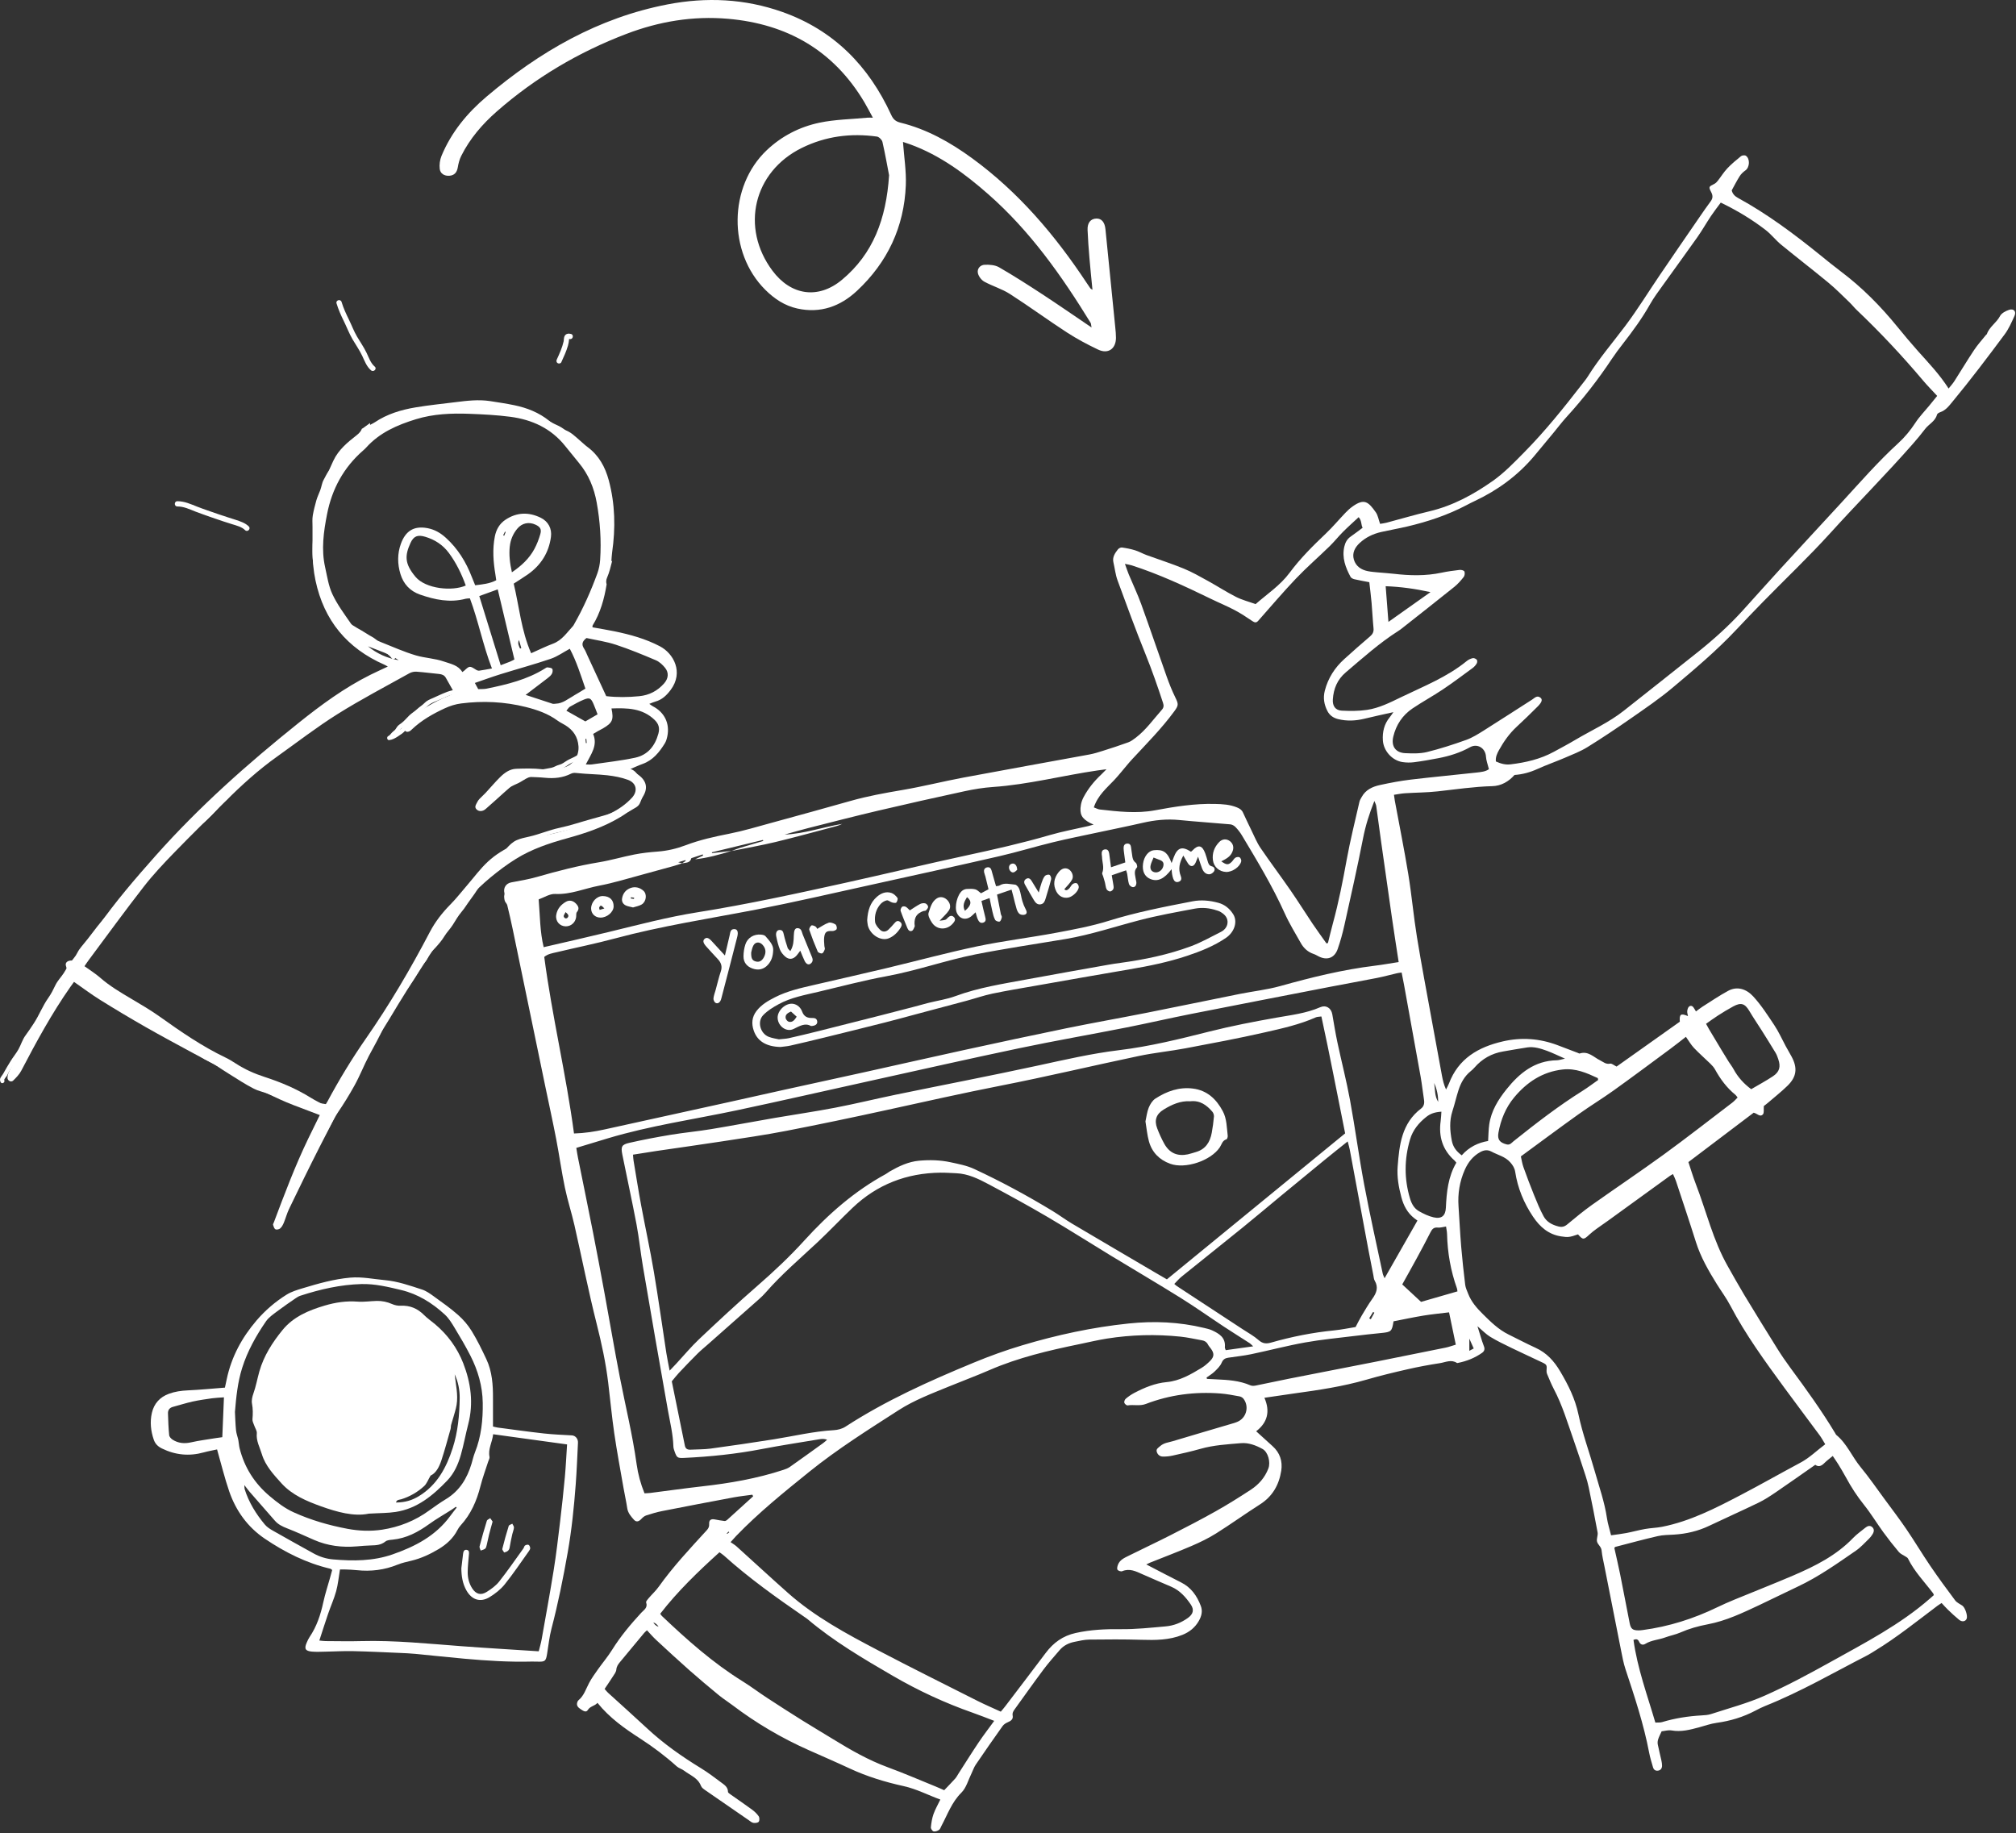<svg width="849" height="772" viewBox="0 0 849 772" fill="none" xmlns="http://www.w3.org/2000/svg">
<rect x="0" y="0" width="849" height="772" fill="#333333" stroke="none"/>
<path d="M482.72 658.803C487.72 661.393 492.51 663.943 497.37 666.373C501.6 668.483 504.07 672.003 505.69 676.263C506.56 678.533 505.98 680.643 504.85 682.623C503.27 685.383 500.93 687.273 497.95 688.473C492.35 690.723 486.54 690.723 480.63 690.543C473.33 690.323 466.02 690.373 458.72 690.463C456.63 690.493 454.53 690.993 452.46 691.413C450.06 691.903 447.9 692.963 446.27 694.863C443.96 697.563 441.58 700.223 439.45 703.063C435.36 708.533 431.43 714.113 427.43 719.643C426.81 720.493 426.24 721.263 426.47 722.513C426.74 723.953 425.75 724.723 424.45 725.253C423.63 725.593 422.75 726.143 422.24 726.853C418.39 732.253 414.61 737.703 410.88 743.183C410.14 744.283 409.74 745.603 409.14 746.803C407.77 749.553 406.95 752.863 404.88 754.913C400.8 758.943 399.04 764.123 396.47 768.913C396.15 769.503 395.94 770.283 395.44 770.613C394.8 771.043 393.85 771.393 393.17 771.233C392.65 771.103 391.96 770.073 392.02 769.513C392.21 767.643 392.5 765.723 393.12 763.963C393.85 761.903 394.97 759.983 396.01 757.823C390.75 755.923 386 753.363 380.54 752.163C372.78 750.453 365.11 748.133 357.83 744.733C352.08 742.053 346.25 739.543 340.46 736.963C329.08 731.893 318.42 725.623 308.49 718.093C306.58 716.643 304.53 715.363 302.67 713.833C298.52 710.413 294.39 706.963 290.36 703.403C285.61 699.203 280.96 694.903 276.31 690.593C274.99 689.373 273.82 687.983 272.46 686.543C271.94 687.033 271.57 687.313 271.29 687.653C267.91 691.713 264.54 695.793 261.15 699.863C260.35 700.823 259.66 701.743 259.55 703.133C259.47 704.093 258.73 705.033 258.17 705.913C257.05 707.683 255.85 709.403 254.62 711.243C255.2 711.893 255.59 712.423 256.06 712.853C261.53 717.843 267.06 722.763 272.48 727.813C279.41 734.273 287.1 739.673 295.16 744.603C298.1 746.403 300.87 748.503 303.64 750.573C304.98 751.583 306.56 752.493 306.58 754.583C306.58 754.973 307.29 755.413 307.74 755.733C310.72 757.843 313.75 759.883 316.69 762.053C317.76 762.843 318.78 763.793 319.51 764.873C319.89 765.433 319.91 766.683 319.52 767.173C319.14 767.653 318 767.763 317.26 767.643C316.56 767.523 315.92 766.923 315.29 766.493C309.19 762.303 303.09 758.103 297.01 753.883C296.32 753.403 295.48 752.813 295.21 752.083C293.93 748.703 290.66 747.623 288.14 745.693C287.18 744.963 285.88 744.633 284.99 743.843C280.19 739.523 275.06 735.663 269.63 732.153C263.08 727.923 256.71 723.453 251.61 717.103C250.41 718.513 248.56 718.443 247.55 720.103C246.8 721.343 245.56 720.443 244.55 719.783C243.4 719.023 242.61 718.193 243.16 716.713C243.26 716.453 243.42 716.173 243.63 715.993C245.96 714.073 246.75 711.223 248.1 708.703C249.14 706.763 250.43 704.953 251.71 703.153C253.7 700.333 255.96 697.683 257.78 694.763C261.31 689.103 265.55 684.053 270.05 679.163C271.13 677.993 272.9 677.053 272.11 674.823C271.96 674.383 272.75 673.533 273.23 672.963C274.6 671.353 276.19 669.913 277.41 668.203C283.46 659.713 290.56 652.143 297.58 644.483C298.34 643.653 298.73 642.933 298.65 641.713C298.55 640.083 299.47 639.543 301.05 639.863C302.4 640.133 303.77 640.363 305.13 640.523C305.46 640.563 305.89 640.343 306.16 640.113C309.84 636.803 313.5 633.463 317.17 630.123L316.84 629.453C314.23 629.823 311.6 630.083 309.01 630.563C298.91 632.453 288.81 634.373 278.73 636.363C276.47 636.803 274.26 637.493 272.07 638.203C271.34 638.443 270.66 639.043 270.12 639.623C269.04 640.793 267.96 641.103 266.97 639.993C265.73 638.593 264.45 637.173 264.15 635.133C263.73 632.293 263.08 629.483 262.59 626.653C261.26 618.983 259.81 611.333 258.69 603.633C257.65 596.503 257 589.323 256.12 582.173C255.11 573.863 253.35 565.723 251.3 557.593C247.82 543.813 245.07 529.843 241.92 515.983C240.7 510.643 238.99 505.413 237.88 500.063C236.47 493.293 235.53 486.423 234.22 479.633C232.8 472.273 231.18 464.953 229.66 457.613C225.08 435.493 220.51 413.373 215.91 391.263C215.21 387.883 214.43 384.513 213.61 381.153C213.46 380.553 212.87 380.083 212.64 379.493C212.42 378.923 212.35 378.283 212.31 377.663C212.28 377.153 212.55 376.593 212.43 376.113C211.87 373.873 213.11 372.003 215.3 371.593C218.97 370.903 222.67 370.293 226.25 369.263C234.85 366.783 243.48 364.563 252.32 363.103C257.33 362.273 262.23 360.803 267.22 359.833C270.42 359.213 273.69 358.853 276.94 358.613C281.01 358.313 284.93 357.393 288.71 355.963C294.67 353.693 300.83 352.333 307.07 351.103C313.09 349.913 319 348.123 324.93 346.503C336.05 343.463 347.17 340.413 358.27 337.263C365.41 335.243 372.67 333.933 379.98 332.693C388.59 331.233 397.09 329.073 405.68 327.463C423.34 324.143 441.04 321.003 458.71 317.743C460.69 317.383 462.62 316.773 464.54 316.163C468.09 315.043 471.64 313.893 475.14 312.613C476.27 312.203 477.3 311.423 478.28 310.683C482.61 307.383 485.72 302.933 489.29 298.903C490.11 297.983 490.16 297.133 489.79 296.013C487.52 289.073 485.12 282.193 482.38 275.413C478.24 265.173 474.44 254.793 470.64 244.423C469.76 242.013 469.49 239.373 468.9 236.853C468.37 234.613 469.55 232.953 470.78 231.363C471.14 230.903 471.97 230.483 472.51 230.563C474.38 230.823 476.26 231.193 478.06 231.753C479.7 232.263 481.21 233.153 482.83 233.743C488.05 235.653 493.36 237.333 498.5 239.443C502.03 240.893 505.38 242.813 508.74 244.663C512.7 246.843 516.49 249.323 520.52 251.363C523.06 252.653 525.89 253.363 528.77 254.403C533.66 250.123 539.16 246.513 543.1 241.193C547.59 235.143 552.9 229.863 558.35 224.693C561.27 221.923 563.86 218.803 566.65 215.893C567.58 214.923 568.59 214.003 569.68 213.233C574.55 209.813 576.25 211.283 579.4 215.753C580.3 217.023 580.54 218.763 581.2 220.603C582.06 220.453 582.98 220.363 583.87 220.133C589.9 218.533 595.89 216.753 601.96 215.323C611.78 213.013 620.48 208.273 628.58 202.583C633.49 199.133 637.74 194.683 641.99 190.373C650.78 181.463 658.6 171.693 666.26 161.803C667.08 160.743 667.96 159.703 668.67 158.563C673.36 151.033 679.14 144.313 684.45 137.253C689.69 130.273 694.27 122.783 699.19 115.553C704.76 107.363 710.37 99.213 715.98 91.053C717.44 88.923 718.92 86.803 720.46 84.723C721.37 83.483 721.36 82.333 720.67 80.983C719.48 78.663 719.57 78.623 721.96 77.433C722.52 77.153 723.01 76.653 723.4 76.153C724.76 74.413 725.93 72.493 727.44 70.893C729.2 69.023 731.21 67.373 733.21 65.753C733.66 65.393 734.78 65.283 735.23 65.583C737.09 66.853 736.86 70.483 735.05 71.763C734.14 72.403 733.26 73.213 732.67 74.143C731.43 76.083 730.4 78.143 729.28 80.163C729.64 81.653 730.53 82.583 731.89 83.333C744.17 90.053 755.34 98.373 766.2 107.143C769.19 109.563 772.16 112.003 775.23 114.313C784.2 121.053 792.01 128.963 799.08 137.653C801.87 141.083 804.71 144.473 807.65 147.773C812.13 152.773 816.78 157.623 820.62 163.613C821.55 162.443 822.39 161.533 823.04 160.513C825.84 156.143 828.5 151.683 831.38 147.363C832.85 145.153 834.67 143.163 836.34 141.073C836.46 140.923 836.69 140.833 836.74 140.673C837.8 137.603 840.78 135.943 842.26 133.113C842.91 131.873 844.66 130.943 846.1 130.473C848.05 129.833 849.21 131.163 848.38 132.993C847.17 135.673 845.97 138.453 844.23 140.793C837.12 150.353 829.95 159.863 822.35 169.043C820.79 170.923 819.46 172.783 817.06 173.593C816.54 173.773 815.84 174.183 815.73 174.623C814.99 177.443 812.29 178.583 810.71 180.663C809.08 182.803 807.36 184.883 805.58 186.903C794.29 199.773 782.2 211.893 770.72 224.573C761.66 234.563 751.88 243.803 742.48 253.423C738.65 257.343 734.85 261.293 731.1 265.293C722.85 274.073 713.64 281.813 704.45 289.543C698.95 294.173 692.96 298.243 687.05 302.363C680.98 306.593 674.83 310.723 668.54 314.613C665.55 316.463 662.19 317.743 658.94 319.143C655.15 320.773 651.23 322.123 647.47 323.833C644.36 325.253 641.16 326.123 637.81 326.353C635.3 329.183 632.17 330.963 628.45 331.063C620.74 331.263 613.14 332.413 605.5 333.253C600.92 333.763 596.29 333.753 591.68 334.053C590.17 334.153 588.68 334.463 587.04 334.703C587.19 335.703 587.27 336.453 587.4 337.193C589.3 347.493 591.38 357.763 593.07 368.103C594.51 376.923 595.3 385.843 596.73 394.673C598.61 406.243 600.82 417.763 602.91 429.303C604.35 437.243 605.8 445.183 607.28 453.123C607.63 454.993 608.08 456.843 608.97 458.803C609.37 457.993 609.85 457.203 610.17 456.363C614.14 445.793 622.54 440.933 632.93 438.543C640.76 436.743 648.39 437.313 655.88 440.123C658.74 441.203 661.6 442.303 664.46 443.383C664.73 443.483 665.04 443.713 665.26 443.643C668.85 442.473 671.14 445.203 673.87 446.543C675.22 447.213 676.29 448.293 678.08 447.923C678.79 447.773 679.7 448.623 680.79 449.153C689.57 442.923 698.5 436.593 707.42 430.263C707.19 427.083 707.8 426.603 710.86 427.903C710.73 427.093 710.46 426.393 710.55 425.733C710.64 425.053 710.89 424.163 711.39 423.823C712.26 423.213 713 423.823 713.47 424.683C713.65 425.013 713.85 425.333 714.22 425.933C715.19 425.223 716.05 424.513 716.99 423.913C720.56 421.663 724.06 419.273 727.77 417.263C731.54 415.213 735.42 416.423 738.35 419.623C741.75 423.333 744.43 427.553 747.2 431.693C749.06 434.473 750.42 437.583 752.02 440.543C752.84 442.063 753.74 443.543 754.55 445.063C757.07 449.823 756.62 453.493 752.74 457.263C750.13 459.803 747.25 462.073 744.48 464.453C743.83 465.013 743.14 465.513 742.8 465.773C742.68 467.223 742.99 468.653 742.41 469.283C741.22 470.603 740.03 468.903 738.52 468.583C729.46 475.433 720.27 482.383 711.04 489.373C712.09 492.523 712.98 495.553 714.11 498.473C718.59 510.083 721.42 522.353 727.65 533.283C729.93 537.293 732.16 541.333 734.54 545.283C739.11 552.843 743.75 560.373 748.43 567.863C750.21 570.713 752.12 573.493 754.12 576.203C760.69 585.093 767.15 594.063 772.86 603.543C773.01 603.793 773.11 604.103 773.32 604.273C777.81 607.943 779.93 613.423 783.53 617.783C787.13 622.153 790.36 626.833 793.72 631.403C796.8 635.583 799.95 639.723 802.87 644.013C806.33 649.093 809.48 654.393 812.94 659.473C816.29 664.393 819.81 669.203 823.39 673.973C824.1 674.913 825.36 675.443 826.38 676.143C827.58 676.963 828.74 680.413 828.22 681.683C827.75 682.843 826.3 683.143 825.06 682.143C823.42 680.813 821.88 679.353 820.35 677.893C819.45 677.033 818.63 676.083 817.67 675.063C817.02 675.493 816.47 675.813 815.96 676.193C807.28 682.723 798.82 689.553 789.52 695.213C788.45 695.863 787.41 696.563 786.3 697.133C772.11 704.413 758.3 712.453 743.44 718.383C742.01 718.953 740.63 719.653 739.28 720.363C734.12 723.093 728.66 724.743 722.87 725.533C720.42 725.873 718.03 726.733 715.62 727.383C711.81 728.413 708.04 729.433 703.98 728.723C702.54 728.473 700.96 728.973 699.76 729.093C699.18 730.403 698.65 731.363 698.32 732.393C698.1 733.063 698 733.863 698.13 734.553C698.57 736.813 699.16 739.053 699.65 741.303C699.81 742.053 699.95 742.823 699.94 743.583C699.92 744.633 699.43 745.453 698.3 745.643C697.18 745.833 696.43 745.283 696.13 744.223C695.55 742.193 694.9 740.163 694.51 738.093C692.23 726.073 688.37 714.503 684.54 702.913C683.7 700.373 683.21 697.713 682.69 695.073C680.33 683.293 678.02 671.503 675.7 659.713C675.25 657.453 674.7 655.193 674.48 652.913C674.32 651.303 672.87 650.493 672.56 649.193C672.27 648.003 673.02 646.573 672.8 645.343C671.65 639.013 670.37 632.713 669.07 626.413C668.72 624.723 668.25 623.053 667.72 621.413C666.08 616.393 664.44 611.373 662.69 606.393C660.14 599.153 657.97 591.763 654.35 584.923C653.28 582.893 652.43 580.733 651.53 578.623C651.35 578.203 651.26 577.693 651.3 577.243C651.49 574.903 651.43 574.683 649.54 573.773C645.21 571.703 640.83 569.723 636.51 567.623C633.49 566.153 630.44 564.693 627.58 562.953C625.8 561.873 624.33 560.293 622.2 558.493C622.96 560.933 623.54 562.863 624.15 564.773C624.41 565.593 624.76 566.393 625.02 567.213C625.35 568.253 625.05 569.073 624.14 569.713C621.1 571.843 617.74 573.193 614.12 573.923C613.93 573.963 613.68 574.043 613.56 573.963C611.15 572.363 608.73 573.693 606.38 574.053C601.82 574.753 597.28 575.593 592.78 576.623C586.97 577.943 581.18 579.343 575.46 581.003C565.54 583.873 555.38 585.383 545.18 586.783C541 587.363 536.83 588.003 532.48 588.633C534.97 594.323 533.82 599.043 529.01 602.733C531.36 604.873 533.6 606.933 535.87 608.953C539.02 611.753 540.19 615.343 539.57 619.363C538.64 625.303 535.91 630.163 530.63 633.523C524.39 637.493 518.39 641.833 512.13 645.763C508.89 647.793 505.4 649.483 501.89 650.993C496.06 653.503 490.12 655.733 484.24 658.093C483.75 658.293 483.28 658.553 482.81 658.783L482.72 658.803ZM308.02 358.403C309.16 357.973 310.29 357.473 311.45 357.113C314.76 356.093 318.09 355.133 321.42 354.143C321.38 354.003 321.33 353.863 321.29 353.723C314.13 355.453 306.97 357.193 299.8 358.923C299.83 359.043 299.85 359.163 299.88 359.273C302.62 358.953 305.36 358.643 308.09 358.323C303.07 359.873 298.02 361.313 292.73 361.863C293.85 361.343 294.98 360.813 296.1 360.293C296.04 360.133 295.98 359.973 295.93 359.803C294.33 360.333 292.74 360.863 291.14 361.393C290.63 363.573 288.7 363.203 287.21 363.593C287.73 363.243 288.24 362.883 288.76 362.533C288.73 362.423 288.69 362.313 288.66 362.203C287.76 362.473 286.85 362.743 285.61 363.113C286.41 363.323 286.85 363.433 287.29 363.543C286.12 363.923 284.96 364.343 283.77 364.673C279.33 365.913 274.88 367.143 270.43 368.333C264.39 369.943 258.41 371.823 252.28 372.983C246.14 374.153 240.3 376.773 233.79 376.463C231.5 376.353 229.14 377.943 226.85 378.753C227.42 385.693 227.37 392.373 228.96 398.873C238.16 396.733 247.25 394.693 256.29 392.493C268.71 389.483 281.07 386.193 293.71 384.183C314.8 380.833 335.64 376.263 356.47 371.663C373.27 367.953 389.99 363.903 406.8 360.273C418.64 357.713 430.44 355.063 442.08 351.673C447.42 350.113 452.92 349.123 458.35 347.863C458.95 347.723 459.53 347.533 460.56 347.243C459.76 346.883 459.42 346.753 459.09 346.583C455.51 344.693 454.53 342.833 455.21 338.893C455.4 337.783 455.82 336.663 456.35 335.663C458.26 332.063 460.81 328.943 463.77 326.163C464.37 325.603 464.93 325.003 465.98 323.943C464.28 324.163 463.26 324.293 462.25 324.443C447.54 326.573 433.09 330.383 418.2 331.413C414.19 331.693 410.17 332.343 406.23 333.193C394.11 335.813 382.02 338.513 369.95 341.353C360.04 343.683 350.18 346.233 340.31 348.733C337 349.573 333.72 350.543 330.43 351.453C338.75 351.123 346.57 348.273 354.68 346.963C353.8 347.403 352.9 347.713 351.97 347.963C343.52 350.193 335.09 352.533 326.59 354.583C320.43 356.063 314.18 357.143 307.98 358.393L308.02 358.403ZM724.66 85.323C723.2 87.313 721.78 89.123 720.51 91.023C718.54 93.983 716.79 97.083 714.74 99.983C709.98 106.743 705.08 113.393 700.28 120.123C698.44 122.703 696.51 125.253 694.96 128.003C691.6 133.983 687.58 139.473 683.38 144.863C681.78 146.913 680.23 148.993 678.79 151.153C673.04 159.823 666.67 167.993 659.65 175.683C657.71 177.813 655.98 180.133 654.14 182.353C651.44 185.613 648.76 188.883 646.04 192.113C639.17 200.263 630.77 206.403 621.16 210.933C619.94 211.503 618.74 212.113 617.55 212.743C609.69 216.893 601.32 219.663 592.7 221.703C589.05 222.563 585.35 223.193 581.7 224.023C578.27 224.803 575.16 226.273 572.57 228.693C570.55 230.583 569.35 232.923 570.16 235.663C570.99 238.473 573.26 239.983 576.09 240.533C577.5 240.813 578.95 240.913 580.38 241.053C582.58 241.263 584.79 241.373 586.98 241.633C593.7 242.423 600.39 242.593 607.07 241.173C609.6 240.633 612.18 240.283 614.75 239.993C615.4 239.923 616.54 240.233 616.71 240.663C616.97 241.313 616.84 242.423 616.41 242.973C615.23 244.473 613.94 245.953 612.46 247.143C604.97 253.163 597.41 259.083 589.86 265.033C589.56 265.273 589.23 265.483 588.91 265.683C580.92 270.753 573.92 277.063 566.74 283.153C563.21 286.153 561.6 290.003 561.3 294.513C561.11 297.283 562.36 299.143 565.1 299.273C568.63 299.433 572.23 299.463 575.71 298.943C580.78 298.183 585.38 295.863 589.97 293.633C599.47 289.033 609.37 285.173 617.68 278.383C618.4 277.793 619.34 277.353 620.25 277.153C620.76 277.043 621.56 277.423 621.93 277.843C622.19 278.143 622.14 278.993 621.89 279.403C621.46 280.123 620.86 280.813 620.18 281.313C616 284.383 611.85 287.503 607.55 290.383C603.4 293.163 598.99 295.553 594.85 298.343C590.63 301.193 587.93 305.263 586.75 310.223C585.79 314.253 587.73 316.993 591.79 317.173C594.84 317.313 598.03 317.403 600.95 316.693C606.53 315.323 612.03 313.533 617.45 311.593C620.04 310.663 622.45 309.143 624.8 307.673C631.63 303.383 638.38 298.963 645.19 294.633C646.25 293.963 647.29 292.633 648.76 293.833C649.66 294.573 649.38 295.693 647.59 297.493C644.68 300.423 641.7 303.283 638.67 306.103C635.6 308.953 633.24 312.323 631.23 315.953C630.46 317.353 629.76 318.843 629.96 320.663C631.97 321.583 633.96 322.143 636.13 321.883C642.47 321.123 648.63 319.713 654.3 316.633C657.34 314.983 660.4 313.363 663.36 311.603C670.21 307.533 677.54 304.283 683.84 299.293C694.31 291.003 704.82 282.743 715.25 274.403C721.86 269.113 728.15 263.453 733.85 257.173C739.08 251.413 744.24 245.583 749.5 239.843C758.07 230.483 766.71 221.193 775.3 211.853C783.17 203.293 790.81 194.503 799.41 186.633C802.18 184.103 804.55 181.223 806.62 178.053C808.28 175.503 810.45 173.283 812.4 170.913C813.54 169.533 814.66 168.143 815.81 166.723C813.69 164.423 811.72 162.443 809.93 160.323C801.12 149.873 791.79 139.923 781.89 130.513C780.85 129.523 779.96 128.363 778.92 127.363C776.01 124.583 773.18 121.683 770.08 119.113C763.49 113.663 756.7 108.453 750.09 103.033C747.8 101.153 745.95 98.703 743.61 96.893C737.82 92.423 731.57 88.653 724.66 85.313V85.323ZM421.45 720.833C422.18 719.953 422.76 719.313 423.27 718.633C428.97 711.133 434.7 703.653 440.36 696.113C443.59 691.803 447.58 688.883 452.98 687.683C459.24 686.293 465.57 685.993 471.9 686.073C478.28 686.153 484.57 685.463 490.88 684.903C494.3 684.603 497.42 683.373 500.22 681.373C502.47 679.773 503 677.923 501.48 675.693C499.36 672.573 496.87 669.773 493.28 668.213C489.23 666.453 485.15 664.753 481.11 662.943C478.37 661.713 475.74 660.353 472.59 661.663C472.08 661.883 470.94 661.513 470.62 661.053C470.31 660.603 470.55 659.643 470.79 658.983C471.55 656.893 473.5 656.063 475.28 655.173C481.12 652.253 487.05 649.503 492.87 646.533C499.29 643.263 505.7 639.953 511.98 636.423C517 633.603 521.89 630.533 526.71 627.383C530.07 625.193 532.68 622.243 534.14 618.423C535.18 615.713 533.99 611.453 531.7 610.193C528.89 608.643 525.8 607.473 522.62 607.743C516.89 608.233 511.12 608.543 505.52 610.143C501.64 611.253 497.7 612.113 493.76 612.993C492.46 613.283 491.09 613.403 489.76 613.393C488.51 613.393 487.55 612.643 487.17 611.443C486.76 610.183 487.76 609.723 488.59 608.983C490.15 607.593 492.08 607.453 493.88 606.913C502.25 604.393 510.65 601.943 519.03 599.463C519.95 599.193 520.89 598.913 521.71 598.453C525.1 596.583 526.03 592.043 523.63 588.993C523.26 588.523 522.56 588.143 521.96 588.033C519.31 587.553 516.66 587.033 513.98 586.823C503.19 585.993 492.67 587.343 482.54 591.233C479.99 592.213 477.42 591.413 474.88 591.843C474.46 591.913 473.62 591.203 473.48 590.713C473.34 590.223 473.69 589.363 474.11 589.013C475.21 588.093 476.41 587.253 477.67 586.593C481.95 584.343 486.45 582.483 491.27 582.033C496.88 581.513 501.45 578.793 506.05 576.023C507.35 575.233 508.53 574.193 509.61 573.113C511.41 571.313 511.41 569.883 509.86 567.823C509.45 567.283 508.99 566.773 508.69 566.183C508.16 565.133 507.31 564.623 506.21 564.433C503.18 563.903 500.17 563.193 497.12 562.883C486.77 561.823 476.44 562.073 466.16 563.703C462.27 564.323 458.43 565.243 454.57 566.043C441.66 568.703 428.85 571.693 416.69 576.973C411.05 579.423 405.27 581.553 399.59 583.893C392.39 586.853 385.07 589.593 378.48 593.823C365.62 602.093 352.68 610.223 340.75 619.843C330.12 628.423 319.5 636.993 309.99 646.853C309.35 647.513 308.75 648.223 307.67 649.423C308.63 650.103 309.48 650.583 310.19 651.223C317.4 657.723 324.52 664.323 331.78 670.763C343.17 680.873 356.49 688.033 369.87 695.033C383.75 702.293 397.77 709.273 411.75 716.323C414.91 717.913 418.17 719.293 421.42 720.793L421.45 720.833ZM241.72 477.333C246.32 477.193 250.48 476.533 254.59 475.633C272.05 471.823 289.5 467.963 306.96 464.113C314.75 462.393 322.52 460.633 330.31 458.913C341.76 456.393 353.22 453.913 364.66 451.383C378.45 448.333 392.22 445.193 406.03 442.183C420.4 439.053 434.77 435.953 449.17 433.003C460.37 430.713 471.64 428.733 482.86 426.513C495.96 423.913 509.04 421.183 522.14 418.553C527.79 417.423 533.57 416.803 539.1 415.263C552.26 411.583 565.49 408.323 579.08 406.663C582.39 406.263 585.68 405.653 589.02 405.133C588.04 398.713 587.05 392.473 586.15 386.213C584.63 375.753 583.16 365.283 581.68 354.813C580.96 349.673 580.3 344.533 579.57 339.393C579.48 338.793 579.15 338.223 578.79 337.303C576.63 342.693 575.05 347.763 574.01 353.093C571.63 365.243 568.9 377.333 566.21 389.423C565.44 392.883 564.51 396.343 563.33 399.683C561.99 403.483 558.81 404.553 555.28 402.733C554.6 402.383 553.93 401.973 553.21 401.733C550.8 400.923 549.04 399.313 547.83 397.163C545.47 392.983 542.94 388.863 540.98 384.503C535.83 373.073 529.36 362.393 522.94 351.683C522.2 350.453 521.29 349.303 520.29 348.273C519.75 347.713 518.89 347.223 518.13 347.153C510.95 346.503 503.76 346.033 496.59 345.323C491.35 344.803 486.25 345.343 481.15 346.523C474.88 347.963 468.57 349.223 462.28 350.573C455.99 351.923 449.68 353.173 443.43 354.693C435.87 356.533 428.42 358.823 420.84 360.563C402.67 364.733 384.46 368.733 366.25 372.743C350.3 376.253 334.38 379.953 318.34 383.063C298.53 386.893 278.57 389.933 259.04 395.183C250.88 397.383 242.57 399.043 234.35 401.013C232.62 401.423 230.78 401.673 229.2 402.973C232.47 427.903 238.4 452.303 241.73 477.333H241.72ZM266.57 486.223C266.69 487.503 266.7 488.173 266.82 488.833C267.87 495.093 268.85 501.353 270.01 507.593C271.75 516.943 273.79 526.243 275.37 535.623C277.29 546.983 278.87 558.413 280.62 569.803C280.97 572.103 281.48 574.383 282.01 577.203C283.24 575.913 284.03 575.093 284.8 574.263C288 570.813 291.02 567.163 294.43 563.933C302.47 556.353 310.55 548.803 318.89 541.553C325.87 535.483 332.59 529.163 338.79 522.333C348.82 511.293 359.88 501.583 373.04 494.413C373.63 494.093 374.14 493.633 374.72 493.303C378.59 491.103 382.58 489.193 387.08 488.793C391.5 488.403 395.94 488.503 400.28 489.443C403.65 490.173 407.15 490.823 410.24 492.263C421.57 497.533 432.57 503.473 443.26 509.963C446.05 511.653 448.68 513.633 451.49 515.303C463.07 522.163 474.69 528.963 486.29 535.783C487.94 536.753 489.6 537.713 491.41 538.763C516.43 518.273 541.4 497.823 566.48 477.283C563.15 460.873 560.07 444.473 556.48 428.053C555.43 428.203 554.73 428.163 554.16 428.413C547.27 431.483 539.92 433.093 532.63 434.753C521.58 437.273 510.43 439.353 499.29 441.453C492.78 442.683 486.15 443.323 479.66 444.683C460.28 448.753 441.02 453.353 421.59 457.163C405.46 460.323 389.43 463.943 373.38 467.453C359.3 470.533 345.19 473.503 331.04 476.243C322.08 477.983 313.04 479.273 304.02 480.663C294.81 482.083 285.58 483.353 276.36 484.713C273.16 485.183 269.96 485.713 266.57 486.253V486.223ZM527.77 566.983C526.95 566.233 526.66 565.883 526.29 565.643C522.74 563.353 519.15 561.133 515.62 558.803C509.44 554.723 503.41 550.433 497.13 546.523C487.43 540.473 477.56 534.693 467.79 528.753C458.92 523.363 450.17 517.773 441.22 512.523C433.02 507.713 424.67 503.133 416.27 498.673C412.04 496.423 407.69 494.283 402.73 494.073C400.52 493.983 398.31 493.813 396.1 493.833C381.84 493.983 369.4 498.773 359.04 508.633C354.03 513.403 349.28 518.453 344.23 523.183C336.87 530.083 329.16 536.623 322.5 544.253C321.62 545.263 320.65 546.213 319.64 547.103C312.53 553.423 305.39 559.713 298.27 566.013C296.76 567.353 295.18 568.623 293.75 570.043C291.09 572.683 288.5 575.393 285.93 578.123C284.99 579.113 284.16 580.213 282.91 581.703C284.66 590.313 286.55 599.523 288.41 608.743C288.7 610.203 289.59 610.553 290.91 610.483C293.69 610.323 296.51 610.403 299.26 610.033C308.11 608.823 316.95 607.533 325.78 606.133C334.22 604.793 342.55 602.763 351.13 602.273C352.79 602.183 354.65 601.713 356.02 600.813C373.04 589.773 391.45 581.523 410.12 573.813C416.77 571.063 423.57 568.603 430.47 566.543C445.12 562.163 460.02 558.943 475.28 557.353C486.03 556.233 496.57 556.683 507.05 559.213C508.17 559.483 509.32 559.723 510.36 560.193C513.43 561.593 516.22 563.273 515.83 567.363C515.8 567.693 516.02 568.053 516.19 568.583C519.93 568.063 523.57 567.553 527.77 566.963V566.983ZM768.66 608.193C767.71 606.653 767.07 605.453 766.28 604.383C761.37 597.733 756.38 591.143 751.5 584.483C743.32 573.313 735.16 562.133 728.7 549.823C727.05 546.683 724.91 543.813 723.03 540.793C719.53 535.153 716.22 529.433 714.2 523.033C711.49 514.423 708.61 505.863 705.78 497.293C705.46 496.343 704.99 495.443 704.54 494.423C703.93 494.783 703.58 494.943 703.27 495.163C694.55 501.473 685.84 507.803 677.12 514.113C675.56 515.243 673.95 516.303 672.41 517.433C671.33 518.223 670.25 519.033 669.28 519.953C666.93 522.153 666.62 522.173 664.55 519.813C660.93 521.093 660.26 521.083 657.53 520.683C652.14 519.903 648.5 516.673 645.61 512.373C641.75 506.633 639.15 500.363 638.1 493.513C637.85 491.883 637.09 490.703 636.05 489.513C633.91 487.053 630.8 486.413 628.11 484.963C626.51 484.103 625 484.283 623.45 485.123C620.35 486.803 618.31 489.393 616.9 492.543C614.7 497.473 613.86 502.633 614.23 508.013C614.62 513.673 614.88 519.333 615.35 524.983C615.8 530.343 616.39 535.693 617.04 541.043C617.2 542.333 617.81 543.583 618.29 544.823C619.6 548.223 621.97 550.913 624.49 553.403C627.76 556.643 631.06 559.903 635.28 561.973C639.08 563.833 642.81 565.823 646.66 567.573C651.33 569.693 654.46 573.133 657.06 577.533C660.46 583.283 663.34 589.003 664.74 595.683C666.43 603.743 669.34 611.543 671.58 619.493C673.43 626.053 675.73 632.483 676.73 639.273C677.07 641.603 677.82 643.883 678.47 646.543C680.83 646.203 682.9 645.973 684.94 645.583C687.58 645.073 690.17 644.343 692.82 643.883C695.18 643.463 697.6 643.423 699.95 642.963C711.8 640.623 722.42 635.143 732.98 629.633C741.5 625.183 749.86 620.423 758.33 615.893C762.1 613.873 765.06 610.883 768.65 608.213L768.66 608.193ZM460.66 340.013C461.59 340.343 462.35 340.803 463.16 340.893C470.9 341.763 478.63 342.683 486.42 341.233C494.74 339.683 503.08 338.343 511.61 338.553C514.81 338.633 517.89 338.763 520.91 340.013C522.08 340.493 522.91 341.023 523.43 342.123C524.61 344.643 525.78 347.173 527.01 349.673C528.24 352.163 529.28 354.793 530.83 357.073C534.94 363.113 539.34 368.953 543.49 374.963C546.66 379.543 549.6 384.273 552.7 388.893C554.61 391.733 556.64 394.493 558.62 397.293C558.82 397.233 559.03 397.173 559.24 397.113C559.93 394.363 560.57 391.603 561.32 388.863C563.73 380.043 565.49 371.103 567.12 362.113C568.61 353.903 570.65 345.793 572.5 337.653C572.66 336.933 573.1 336.273 573.46 335.613C575.12 332.573 578.01 331.273 581.13 330.593C585.44 329.653 589.78 328.823 594.16 328.303C603.32 327.203 612.51 326.373 621.67 325.353C623.61 325.133 625.65 324.963 627.03 323.903C626.54 321.913 625.89 320.293 625.79 318.633C625.59 315.073 622.2 312.923 619.04 314.683C614.87 317.003 610.39 318.393 605.75 319.283C602.35 319.943 598.94 320.543 595.51 320.983C593.91 321.193 592.24 321.163 590.64 320.923C586.28 320.273 582.65 316.203 582.37 311.813C582.14 308.233 582.91 304.933 585.23 302.093C585.7 301.513 586.1 300.883 586.81 299.903C582.47 300.873 578.55 301.693 574.66 302.653C570.95 303.563 567.26 303.743 563.53 302.833C561.57 302.353 559.99 301.293 559.05 299.493C557.63 296.763 557.13 293.933 557.92 290.853C559.29 285.553 562.11 281.173 566.12 277.543C569.68 274.313 573.29 271.133 576.95 268.013C578.09 267.043 578.59 266.073 578.43 264.553C578.08 261.013 577.93 257.453 577.62 253.913C577.37 251.063 577 248.233 576.66 245.173C574.4 244.733 572.36 244.393 570.36 243.923C569.77 243.783 569.02 243.413 568.76 242.933C566.63 238.973 565.08 234.863 566.12 230.243C566.51 228.513 567.28 227.023 568.81 225.963C570.46 224.823 572.04 223.593 573.84 222.253C573.12 220.933 573.53 219.273 572.17 217.793C569.92 219.893 567.7 221.853 565.61 223.943C563.64 225.913 561.91 228.113 559.92 230.053C555.24 234.613 550.29 238.903 545.79 243.623C540.3 249.383 535.15 255.483 529.86 261.443C529.05 262.363 528.36 262.193 527.39 261.543C524.97 259.903 522.51 258.273 519.93 256.913C516.62 255.173 513.14 253.743 509.78 252.103C498.97 246.843 488.08 241.783 476.62 238.083C475.85 237.833 475.03 237.733 473.74 237.453C474.4 239.273 474.83 240.623 475.37 241.923C477.1 246.093 479.07 250.173 480.6 254.413C484.27 264.533 487.7 274.733 491.31 284.873C492.37 287.853 493.55 290.813 494.94 293.653C496.35 296.533 496.38 297.033 494.48 299.613C489.16 306.843 482.85 313.183 476.77 319.743C475.14 321.503 473.66 323.393 472.1 325.223C471.17 326.313 470.25 327.423 469.27 328.463C466.05 331.873 462.34 334.903 460.65 340.003L460.66 340.013ZM242.7 483.413C242.98 485.083 243.15 486.303 243.4 487.513C245.5 497.973 247.66 508.423 249.72 518.883C251.43 527.563 253.05 536.253 254.65 544.953C256.79 556.583 258.75 568.243 261.01 579.843C263.4 592.103 266.39 604.253 268.11 616.643C268.69 620.813 269.8 624.873 271.42 628.863C272.32 628.813 273.08 628.803 273.83 628.713C281.08 627.793 288.32 626.763 295.58 625.943C307.26 624.633 318.8 622.653 329.98 618.963C330.88 618.663 331.81 618.323 332.58 617.783C337.3 614.463 341.98 611.093 346.66 607.713C347.25 607.293 347.77 606.773 348.32 606.293C347.18 605.883 346.18 605.903 345.2 606.073C337.05 607.433 328.87 608.673 320.76 610.233C309.97 612.313 299.09 613.433 288.13 613.953C285.33 614.083 285.04 613.893 284.12 611.323C283.86 610.603 283.6 609.843 283.58 609.093C283.43 603.973 282.2 599.023 281.3 594.013C277.68 573.773 274.2 553.503 270.74 533.233C269.74 527.363 269.15 521.423 268.05 515.573C266.19 505.753 264.05 495.993 262.08 486.193C261.41 482.843 261.8 482.003 265.11 481.253C270.82 479.963 276.57 478.863 282.34 477.903C288.02 476.963 293.77 476.443 299.45 475.503C308.36 474.033 317.24 472.333 326.14 470.803C334.66 469.333 343.23 468.103 351.72 466.473C360.3 464.823 368.8 462.733 377.37 460.963C397.23 456.873 417.15 453.043 436.97 448.753C448.34 446.293 459.68 443.653 471.23 442.253C484.16 440.693 496.76 437.563 509.33 434.393C518.67 432.033 528.08 430.233 537.55 428.553C543.77 427.453 550.1 426.733 555.98 424.163C558.39 423.113 560.61 424.463 561.07 427.133C561.76 431.103 562.4 435.093 563.24 439.043C564.96 447.123 567.04 455.133 568.53 463.253C570.7 475.063 572.27 486.993 574.49 498.793C576.85 511.353 579.67 523.823 582.31 536.323C582.44 536.923 582.76 537.483 583.09 538.293C587.75 530.113 592.25 522.213 596.93 514.003C596.58 513.743 596.11 513.413 595.65 513.063C592.7 510.783 591.08 507.673 590.15 504.153C589.04 499.953 588.26 495.673 588.59 491.323C589.29 482.133 590.29 473.013 598.49 466.803C599.62 465.943 599.94 464.643 599.7 463.173C599.18 459.963 598.86 456.713 598.29 453.513C595.98 440.553 593.62 427.603 591.27 414.653C590.97 412.973 590.62 411.303 590.27 409.543C589.45 409.663 588.89 409.713 588.34 409.843C585.53 410.493 582.75 411.263 579.93 411.823C573.53 413.083 567.1 414.223 560.69 415.463C540.97 419.293 521.25 423.103 501.54 427.003C492.49 428.793 483.5 430.883 474.45 432.673C459.36 435.653 444.21 438.283 429.16 441.443C408.18 445.843 387.28 450.593 366.35 455.203C347.67 459.323 329.03 463.593 310.32 467.563C292.19 471.403 273.79 474.023 255.98 479.373C251.67 480.673 247.36 481.983 242.71 483.393L242.7 483.413ZM679.85 651.883C680.66 655.553 681.53 659.193 682.27 662.863C683.65 669.743 684.94 676.633 686.3 683.523C686.78 685.953 687.57 686.573 690.02 686.583C690.59 686.583 691.17 686.533 691.74 686.453C702.8 684.993 713.27 681.663 723.29 676.803C725.62 675.673 728 674.633 730.4 673.643C738.66 670.233 746.99 666.983 755.2 663.463C764.42 659.513 773.34 655.033 780.43 647.643C781.95 646.053 783.8 644.793 785.51 643.383C786.39 642.663 787.43 642.233 788.39 643.043C789.46 643.943 789.22 645.113 788.54 646.163C788.12 646.803 787.66 647.443 787.11 647.973C785.3 649.693 783.62 651.613 781.58 653.013C773.67 658.463 765.83 664.043 757.08 668.153C751.69 670.683 746.36 673.363 740.97 675.893C733.92 679.193 726.89 682.583 719.16 684.033C715.18 684.783 711.33 685.863 707.6 687.503C705.59 688.383 703.37 688.773 701.3 689.543C698.54 690.573 695.48 690.653 692.89 692.263C691.85 692.913 690.81 692.573 690.28 691.373C689.78 690.223 689.03 690.133 687.91 690.583C689.56 702.633 693.74 713.863 697.12 725.413C698.26 725.343 699.15 725.453 699.95 725.213C705.37 723.573 710.91 722.713 716.55 722.393C717.89 722.313 719.28 722.243 720.53 721.833C728.1 719.353 735.88 717.313 743.13 714.093C752.6 709.893 761.77 704.963 770.83 699.923C785.34 691.843 800.17 684.203 812.8 673.143C813.35 672.653 813.9 672.163 814.4 671.733C814.26 671.353 814.24 671.153 814.13 671.003C810.48 666.183 806.2 661.823 803.5 656.313C803.32 655.943 802.82 655.713 802.45 655.463C801.53 654.843 800.38 654.423 799.7 653.613C797.41 650.903 795.21 648.103 793.12 645.233C790.35 641.423 787.91 637.363 784.97 633.693C782.06 630.063 779.58 626.223 777.38 622.153C776.37 620.293 775.28 618.483 774.18 616.673C773.49 615.553 772.72 614.473 771.83 613.133C770.5 614.243 769.34 615.083 768.34 616.083C767.13 617.303 765.9 617.943 764.47 616.853C758.77 620.833 753.28 624.713 747.72 628.503C745.42 630.063 743.07 631.603 740.57 632.813C733.66 636.163 726.64 639.283 719.71 642.583C715.03 644.813 710.12 645.933 704.98 646.253C702.68 646.403 700.33 646.373 698.1 646.893C692.12 648.273 686.19 649.893 680.24 651.433C680.16 651.453 680.11 651.563 679.83 651.883H679.85ZM418.69 724.683C415.37 723.423 412.52 722.273 409.63 721.263C397.89 717.143 386.65 711.923 375.92 705.683C363.54 698.483 351.17 691.223 340.17 681.923C339.73 681.553 339.24 681.243 338.76 680.913C327.04 672.843 315.44 664.603 304.84 655.053C304.29 654.563 303.65 654.173 302.99 653.683C293.98 661.823 285.37 670.123 278.04 679.583C278.39 680.063 278.53 680.323 278.74 680.513C289.35 690.593 300.26 700.293 312.76 708.043C316.27 710.223 319.57 712.733 323.03 714.993C327.93 718.203 332.86 721.363 337.83 724.473C342.15 727.173 346.54 729.753 350.88 732.423C358.26 736.953 365.73 741.243 373.91 744.243C380.58 746.693 387.11 749.523 393.69 752.193C395.1 752.763 396.49 753.403 397.63 753.893C399.31 752.123 400.84 750.583 402.28 748.973C402.85 748.333 403.23 747.533 403.7 746.813C406.51 742.453 409.25 738.053 412.14 733.753C414.16 730.743 416.39 727.863 418.7 724.683H418.69ZM570.89 558.823C571.86 556.993 572.6 555.443 573.49 553.973C574.92 551.583 576.34 549.163 577.96 546.903C579.7 544.483 580.6 542.113 578.92 539.293C578.55 538.663 578.52 537.813 578.37 537.063C577.63 533.293 576.87 529.523 576.17 525.743C573.58 511.863 571.01 497.983 568.42 484.103C568.23 483.103 567.92 482.123 567.55 480.673C564.1 483.433 560.96 485.913 557.87 488.443C551.77 493.433 545.68 498.443 539.6 503.463C534.19 507.933 528.84 512.463 523.39 516.883C514.8 523.843 506.14 530.723 497.55 537.663C496.47 538.543 495.57 539.643 494.53 540.693C495.08 541.153 495.35 541.423 495.67 541.633C504.91 547.693 514.16 553.753 523.4 559.813C525.65 561.283 528.05 562.593 530.05 564.353C531.74 565.833 533.24 565.973 535.28 565.393C543.98 562.903 552.83 561.143 561.85 560.253C564.9 559.953 567.92 559.313 570.91 558.833L570.89 558.823ZM640.48 486.973C640.84 488.533 641.05 490.063 641.56 491.483C642.98 495.453 644.47 499.403 646.05 503.303C647.27 506.323 648.51 509.353 650.06 512.203C651.35 514.583 653.66 515.823 656.3 516.483C657.74 516.843 658.81 516.623 659.99 515.643C663.39 512.813 666.8 509.993 670.39 507.433C680.42 500.303 690.65 493.463 700.6 486.233C710.39 479.113 719.93 471.643 729.56 464.313C730.36 463.703 731.02 462.913 731.76 462.193C731.32 461.643 731.13 461.283 730.84 461.053C727.2 458.103 724.48 454.423 722.24 450.343C721.74 449.433 720.99 448.633 720.24 447.903C717.98 445.693 715.57 443.613 713.4 441.323C712.12 439.973 711.19 438.303 709.99 436.623C707.78 438.333 705.69 440.023 703.53 441.613C695.57 447.493 687.64 453.423 679.59 459.183C674.75 462.653 669.65 465.743 664.81 469.203C656.76 474.953 648.83 480.863 640.48 486.983V486.973ZM508.12 580.113C508.17 580.303 508.23 580.483 508.28 580.673C509.59 580.743 510.9 580.813 512.2 580.873C517.1 581.093 521.98 581.383 526.58 583.393C527.21 583.673 528.07 583.633 528.78 583.493C533.49 582.563 538.18 581.513 542.89 580.583C555.14 578.163 567.4 575.813 579.65 573.383C589.35 571.463 599.05 569.503 608.74 567.523C610.13 567.243 611.47 566.733 613.08 566.263C612.09 561.513 611.14 556.963 610.24 552.653C606.42 553.123 602.92 553.453 599.45 554.023C595.2 554.723 590.99 555.633 586.86 556.433C586.18 560.703 585.91 560.933 581.7 561.353C577.97 561.723 574.24 562.123 570.53 562.583C563.57 563.443 556.58 564.093 549.69 565.323C542.04 566.693 534.5 568.693 526.89 570.283C523.7 570.953 520.44 571.273 517.21 571.763C515.91 571.963 515.07 572.473 514.48 573.873C513.88 575.293 512.63 576.483 511.49 577.593C510.5 578.563 509.25 579.273 508.12 580.103V580.113ZM615.59 486.523C618.64 483.043 622.53 481.173 626.69 480.493C626.85 477.923 626.85 475.713 627.16 473.553C627.97 467.843 630.93 463.093 634.43 458.723C639.87 451.923 646.29 446.663 655.62 446.503C656.58 446.483 657.54 446.133 659.07 445.813C656.1 444.513 653.78 443.353 651.36 442.473C648.75 441.533 646.04 440.673 643.2 441.083C639.79 441.573 636.41 442.233 633.01 442.793C628.18 443.603 624.18 445.873 620.96 449.563C620.46 450.143 619.89 450.673 619.29 451.153C616.73 453.233 615.22 456.003 614.23 459.043C613.28 461.963 612.63 464.973 611.67 467.893C610.31 472.063 610.61 476.183 611.41 480.403C611.92 483.053 613.35 484.873 615.57 486.523H615.59ZM613.31 489.633C612.91 489.143 612.75 488.903 612.54 488.713C607.5 484.253 605.8 478.633 606.71 472.083C606.89 470.793 606.92 469.483 607.02 468.143C604.21 468.353 602.43 468.933 600.61 470.383C597.46 472.883 594.98 475.903 593.82 479.823C591.36 488.133 591.31 496.453 593.82 504.773C594.48 506.973 595.58 508.923 597.56 510.043C599.5 511.143 601.6 512.173 603.77 512.653C607.14 513.403 608.74 511.963 608.9 508.593C609.21 502.033 609.83 495.543 613.31 489.633ZM737.49 458.673C740.52 456.893 743.65 455.213 746.6 453.263C749.42 451.403 749.99 449.253 748.88 446.023C748.57 445.113 748.25 444.183 747.76 443.373C745.83 440.173 743.84 437.013 741.85 433.843C740.16 431.163 738.36 428.553 736.76 425.833C734.85 422.603 733.24 422.013 729.91 423.823C727.72 425.013 725.58 426.313 723.48 427.663C721.79 428.733 720.19 429.943 718.47 431.143C718.95 432.013 719.3 432.683 719.68 433.333C721.45 436.293 723.22 439.253 725 442.213C725.99 443.853 726.98 445.483 728 447.103C728.66 448.153 729.46 449.133 730.05 450.233C731.86 453.593 734.33 456.343 737.5 458.683L737.49 458.673ZM673.03 454.823C672.98 454.553 672.93 454.283 672.89 454.013C668.22 451.843 663.56 449.773 658.11 450.383C649.57 451.343 643 455.733 637.66 462.143C634.09 466.433 632.03 471.513 631.04 476.993C630.52 479.883 631.59 481.163 634.43 481.913C635.92 482.313 636.54 481.283 637.38 480.613C646.77 473.113 656.27 465.763 666.47 459.363C668.72 457.953 670.84 456.333 673.02 454.813L673.03 454.823ZM598.46 548.243C603.62 546.753 608.67 545.293 613.78 543.823C613.7 543.313 613.69 542.923 613.57 542.573C610.93 535.173 609.59 527.543 609.4 519.703C609.37 518.603 609.11 517.503 608.97 516.513C607.58 516.713 606.53 517.063 605.52 516.953C603.86 516.773 603.12 517.543 602.44 518.893C600.58 522.583 598.62 526.223 596.65 529.853C594.69 533.473 592.66 537.063 590.53 540.893C593.11 543.293 595.63 545.633 598.46 548.253V548.243ZM602.43 249.353C595.98 247.943 589.95 247.103 583.55 246.863C583.94 251.923 584.31 256.703 584.71 261.893C590.77 257.603 596.39 253.623 602.43 249.343V249.353ZM603.94 456.063C604.44 458.733 604.08 461.593 605.68 464.023C605.65 461.253 605.13 458.583 603.94 456.063ZM618.78 568.853C619.65 568.393 620.18 568.103 620.63 567.863C620.02 566.503 619.5 565.343 618.78 563.723V568.853ZM275.13 683.233C275.623 684.133 276.36 684.74 277.34 685.053C276.793 684.14 276.057 683.533 275.13 683.233ZM576.6 555.163C576.83 555.293 577.06 555.423 577.29 555.553C577.79 554.633 578.29 553.713 578.79 552.803C578.61 552.703 578.42 552.603 578.24 552.503C577.69 553.393 577.15 554.283 576.6 555.173V555.163ZM307.12 645.273C307.02 645.173 306.91 645.073 306.81 644.973L306.06 645.773C306.12 645.833 306.19 645.893 306.25 645.953C306.54 645.723 306.83 645.503 307.12 645.273Z" fill="white"/>
<path d="M240.47 140.633C239.46 140.363 238.32 140.473 237.79 141.493C237.57 141.913 237.51 142.363 237.46 142.833C237.44 143.013 237.43 143.203 237.41 143.383C237.41 143.463 237.4 143.553 237.39 143.633C237.42 143.383 237.37 143.703 237.37 143.733C236.76 146.433 235.62 148.933 234.47 151.433C234.22 151.973 234.32 152.623 234.87 152.943C235.35 153.223 236.13 153.093 236.38 152.543C237.42 150.273 238.49 147.983 239.18 145.573C239.43 144.693 239.58 143.833 239.66 142.923C239.66 142.923 239.7 142.623 239.67 142.783C239.64 142.943 239.69 142.693 239.7 142.663C239.7 142.633 239.78 142.393 239.72 142.553C239.66 142.703 239.75 142.493 239.77 142.473C239.71 142.523 239.65 142.603 239.58 142.663C239.44 142.713 239.41 142.723 239.5 142.693C239.56 142.673 239.55 142.673 239.48 142.693C239.36 142.643 239.58 142.693 239.64 142.693C239.46 142.673 239.9 142.763 239.87 142.763C241.25 143.133 241.83 141.003 240.46 140.633H240.47Z" fill="white"/>
<path d="M1.809 454.813C1.649 454.483 2.729 453.353 2.919 453.013C3.409 452.123 3.799 451.193 4.369 450.343C5.469 448.713 6.449 447.023 7.599 445.433C8.829 443.713 9.799 441.923 10.639 439.993C11.479 438.063 12.589 436.613 13.679 434.913C14.769 433.213 16.029 431.543 17.059 429.753C18.089 427.963 19.049 426.073 19.999 424.203C20.949 422.333 22.169 420.933 23.159 419.213C24.149 417.493 24.779 415.473 25.989 413.843C27.199 412.213 28.379 410.733 29.409 409.013C30.439 407.293 31.639 405.703 32.879 404.083C34.039 402.553 34.799 400.833 36.049 399.353C37.299 397.873 38.559 396.173 39.789 394.563C42.399 391.143 45.189 387.943 47.989 384.683C50.789 381.423 53.279 378.083 56.159 374.993C57.559 373.493 58.999 372.063 60.279 370.463C61.559 368.863 62.849 367.073 64.309 365.513C65.769 363.953 67.309 362.533 68.789 361.023C70.189 359.603 71.559 358.163 73.129 356.913C74.699 355.663 76.319 354.363 78.009 353.203C79.549 352.153 80.719 350.693 82.099 349.463C83.639 348.093 85.339 346.913 86.859 345.513C88.379 344.113 89.859 342.613 91.239 341.063C91.789 340.443 92.299 339.803 92.789 339.123C93.419 338.263 94.229 337.843 95.019 337.173C96.449 335.963 97.509 334.303 98.819 332.973C100.309 331.453 101.739 329.893 103.469 328.643C104.989 327.543 106.319 326.283 107.669 324.963C109.019 323.643 110.519 322.373 111.789 320.893C113.139 319.333 114.689 318.083 116.299 316.803C118.029 315.423 119.689 313.963 121.519 312.713C123.109 311.633 124.739 310.623 126.229 309.403C127.829 308.093 129.579 307.033 131.239 305.803C132.899 304.573 134.419 303.323 136.059 302.143C139.429 299.723 143.129 297.783 146.519 295.403C148.239 294.193 149.919 293.003 151.799 292.053C153.459 291.213 155.079 290.513 156.589 289.393C158.099 288.273 159.439 287.053 160.979 286.033C162.649 284.913 164.529 284.233 166.399 283.523C168.269 282.813 169.849 281.853 171.589 280.993C172.349 280.623 172.019 279.253 171.139 279.343L170.869 279.373C169.749 279.493 169.739 281.263 170.869 281.143L171.139 281.113L170.689 279.463C168.809 280.393 167.039 281.383 165.069 282.133C163.279 282.823 161.499 283.523 159.909 284.613C158.319 285.703 156.909 286.983 155.369 288.103C153.829 289.223 152.019 289.933 150.299 290.843C148.439 291.833 146.809 293.103 145.059 294.263C143.309 295.423 141.539 296.493 139.799 297.623C138.059 298.753 136.139 299.863 134.439 301.153C132.739 302.443 131.179 303.723 129.469 304.913C127.879 306.023 126.319 307.093 124.799 308.303C123.129 309.633 121.259 310.693 119.539 311.953C117.819 313.213 116.299 314.553 114.679 315.843C113.059 317.133 111.619 318.393 110.279 319.943C107.649 322.993 104.419 325.513 101.329 328.053C99.759 329.353 98.349 330.873 96.949 332.343C95.549 333.813 94.499 335.353 92.859 336.533C92.199 337.013 91.729 337.563 91.259 338.223C90.609 339.133 89.859 339.963 89.089 340.783C87.639 342.313 86.149 343.813 84.559 345.193C82.969 346.573 81.279 347.733 79.809 349.203C79.179 349.833 78.569 350.483 77.889 351.063C77.089 351.743 76.159 352.213 75.329 352.853C72.059 355.343 69.189 358.153 66.269 361.033C64.709 362.573 63.109 364.083 61.699 365.783C60.289 367.483 59.129 369.163 57.729 370.763C56.329 372.363 54.789 373.813 53.389 375.413C51.989 377.013 50.669 378.653 49.339 380.293C46.599 383.653 43.619 386.803 40.939 390.203C39.649 391.833 38.399 393.483 37.149 395.133C35.899 396.783 34.519 398.253 33.349 399.903C32.789 400.703 32.429 401.613 31.889 402.423C31.319 403.283 30.619 404.053 29.989 404.863C28.789 406.403 27.909 408.163 26.839 409.803C25.699 411.543 24.229 412.993 23.319 414.893C22.409 416.793 21.549 418.533 20.349 420.223C17.959 423.583 16.489 427.513 14.229 430.963C13.099 432.683 11.949 434.403 10.729 436.053C9.429 437.813 8.849 439.963 7.789 441.863C6.809 443.623 5.499 445.153 4.449 446.873C3.399 448.593 2.399 450.203 1.469 451.943C0.729 453.333 -0.551 454.043 0.259 455.703C0.759 456.723 2.289 455.833 1.789 454.813H1.809Z" fill="white"/>
<path d="M118.6 515.383L118.35 514.983V515.873C118.79 515.023 119.4 514.283 119.79 513.403C120.25 512.383 120.56 511.313 121.01 510.283C121.95 508.123 123.02 506.023 124 503.873C124.98 501.723 125.85 499.693 126.91 497.653C127.97 495.613 128.91 493.783 129.63 491.713C130.35 489.643 131.46 487.743 132.4 485.713C133.34 483.683 134.5 481.673 135.79 479.803C138.28 476.193 139.82 472.093 142.29 468.483C144.76 464.873 147.09 461.073 149.24 457.213C151.51 453.153 153.18 448.793 155.34 444.673C157.5 440.553 159.85 436.663 161.64 432.393C162.55 430.223 163.76 428.343 164.94 426.323C166.12 424.303 167.15 422.193 168.52 420.363C171.12 416.893 173.78 413.513 175.91 409.723C176.47 408.723 177.02 407.713 177.65 406.753C178.22 405.893 179.01 405.213 179.59 404.363C180.17 403.513 180.42 402.463 181.05 401.633C181.75 400.723 182.63 399.923 183.39 399.073C184.78 397.533 186.07 396.053 187.15 394.273C188.23 392.493 189.63 391.153 190.7 389.443C191.85 387.613 192.98 385.633 194.38 383.993C195.78 382.353 196.7 380.703 197.94 379.063C199.28 377.293 200.49 375.483 201.69 373.623C202.27 372.733 202.86 371.873 203.62 371.123C204.38 370.373 205.1 369.753 205.7 368.923C207.08 367.013 208.25 364.993 209.79 363.203C211.13 361.623 212.83 360.443 214.2 358.903C215.57 357.363 216.86 355.933 218.84 355.173C220.66 354.483 222.6 354.203 224.47 353.723C226.65 353.163 228.75 352.323 230.88 351.633C233.13 350.903 235.43 350.483 237.72 349.933C242.32 348.823 246.82 347.343 251.38 346.083C253.64 345.463 255.9 344.833 258.12 344.083C259.04 343.773 259.95 343.453 260.85 343.093C261.87 342.683 262.98 342.593 264 342.183C264.88 341.833 265.66 341.283 266.47 340.813C267.24 340.363 268.07 339.963 268.72 339.333C269.32 338.753 269.61 337.993 269.91 337.233C270.28 336.263 270.77 335.323 271.01 334.303C271.41 332.603 271.4 330.623 270.7 329.003C270.37 328.233 269.84 327.633 269.26 327.023C268.57 326.303 268.01 325.463 267.27 324.803C266.53 324.143 265.6 323.893 264.76 323.383C264.02 322.943 263.47 322.333 262.6 322.153C261.49 321.913 261.02 323.623 262.13 323.863C262.96 324.043 263.65 324.833 264.42 325.203C265.56 325.743 266.32 326.303 267.13 327.293C267.7 327.983 268.48 328.593 268.93 329.373C269.45 330.273 269.53 331.373 269.49 332.383C269.45 333.463 269.18 334.433 268.77 335.423C268.41 336.293 268.17 337.423 267.49 338.093C266.81 338.763 265.7 339.233 264.86 339.743C263.83 340.363 262.93 340.683 261.78 340.963C259.72 341.453 257.72 342.403 255.68 343.033C253.51 343.693 251.32 344.283 249.13 344.893C244.64 346.133 240.21 347.643 235.65 348.613C231.09 349.583 227.23 351.323 222.91 352.303C221.13 352.703 219.33 353.053 217.65 353.783C215.84 354.583 214.54 355.903 213.25 357.353C211.96 358.803 210.31 360.013 208.98 361.493C207.53 363.103 206.31 364.893 205.11 366.693C204.51 367.593 203.92 368.443 203.14 369.183C202.44 369.853 201.77 370.503 201.19 371.283C199.88 373.053 198.86 375.003 197.53 376.763C196.91 377.583 196.25 378.393 195.67 379.243C195.04 380.163 194.57 381.163 193.83 382.013C192.5 383.523 191.39 385.163 190.27 386.833C189.71 387.673 189.25 388.583 188.66 389.393C188.07 390.203 187.31 390.893 186.72 391.723C185.48 393.453 184.52 395.223 183.09 396.813C181.77 398.283 179.99 399.723 179.1 401.503C178.64 402.433 178.29 403.283 177.6 404.073C176.91 404.863 176.34 405.573 175.81 406.443C174.63 408.393 173.63 410.433 172.34 412.313C171.05 414.193 169.84 415.933 168.49 417.643C165.77 421.063 163.76 424.983 161.47 428.693C160.29 430.613 159.62 432.853 158.64 434.883C157.66 436.913 156.53 438.873 155.44 440.853C153.2 444.903 151.33 449.103 149.33 453.273C148.35 455.323 147.2 457.253 146.04 459.203C144.88 461.153 143.91 463.003 142.72 464.833C141.53 466.663 140.2 468.353 139.13 470.243C138.06 472.133 137.26 474.133 136.2 476.013C135.14 477.893 133.81 479.553 132.72 481.393C131.63 483.233 130.79 485.353 129.68 487.253C128.57 489.153 128.12 491.173 127.26 493.113C126.34 495.183 125.18 497.133 124.23 499.183C123.28 501.233 122.41 503.273 121.47 505.303C120.53 507.333 119.5 509.313 118.73 511.413C118.38 512.383 117.98 513.233 117.41 514.093C116.84 514.953 116.56 515.373 117.13 516.263C117.74 517.223 119.27 516.333 118.66 515.373L118.6 515.383Z" fill="white"/>
<path d="M202.96 339.563L202.43 339.513L202.96 340.813C203.35 340.023 204.41 339.623 205.08 339.093C206.25 338.183 207.15 336.993 208.26 336.013C209.37 335.033 210.53 334.483 211.69 333.723C212.85 332.963 213.81 332.013 215.01 331.343C216.06 330.753 217.19 330.313 218.27 329.793C219.35 329.273 220.38 328.523 221.47 327.943C223.91 326.643 226.67 326.193 229.35 325.663C230.6 325.413 231.92 325.283 233.15 324.953C233.68 324.813 234.16 324.603 234.64 324.333C235.31 323.953 235.89 323.893 236.6 323.663C237.69 323.313 238.61 322.513 239.57 321.913C240.67 321.223 241.89 320.763 243.04 320.163C245.33 318.963 246.8 317.273 248.2 315.143C248.75 314.313 249.45 313.513 249.68 312.523C249.96 311.333 249.68 309.993 249.22 308.893C248.76 307.793 248.05 307.103 247.2 306.333C246.3 305.513 245.65 304.533 244.66 303.793C243.67 303.053 242.75 302.573 241.72 302.003C240.82 301.493 240.27 300.583 239.34 300.073C237.03 298.803 234.4 298.353 231.87 297.753C229.06 297.093 226.63 295.723 224.03 294.513C221.43 293.303 218.95 292.983 216.21 292.573C213.47 292.163 210.74 291.743 207.99 291.413C205.08 291.063 202.16 290.483 199.23 290.463C196.3 290.443 193.25 290.083 190.42 290.723C187.59 291.363 184.85 292.883 182.17 294.023C180.95 294.543 179.73 295.043 178.8 296.023C177.87 297.003 176.66 297.673 175.66 298.623C174.66 299.573 173.39 300.293 172.36 301.293C171.28 302.333 170.35 303.523 169.15 304.443C168.59 304.873 167.97 305.233 167.49 305.753C167.01 306.273 166.78 306.903 166.31 307.393C165.91 307.803 165.42 308.093 165.04 308.523C164.52 309.093 164.16 309.663 163.45 310.023C162.74 310.383 163.02 311.783 163.9 311.673C165.33 311.493 166.44 310.873 167.63 310.083C168.82 309.293 169.94 308.633 170.8 307.503C172.49 305.283 174.51 302.433 177.33 301.623L176.65 300.003C176.18 300.313 175.71 300.603 175.21 300.873C174.21 301.413 175.1 302.943 176.1 302.403C176.59 302.133 177.07 301.843 177.54 301.533C178.34 300.993 177.87 299.623 176.86 299.913C174.27 300.653 172.62 302.633 170.88 304.563C169.93 305.613 169.24 306.863 168.06 307.683C166.88 308.503 165.41 309.703 163.9 309.893L164.35 311.543C165.32 311.043 165.8 310.213 166.56 309.483C166.88 309.173 167.26 308.943 167.58 308.633C168.07 308.153 168.32 307.503 168.76 306.993C169.49 306.143 170.62 305.583 171.43 304.793C172.42 303.843 173.27 302.693 174.38 301.873C175.22 301.253 176.02 300.733 176.78 300.013C177.69 299.153 178.82 298.593 179.69 297.673C181.39 295.883 183.88 295.263 186.1 294.273C187.4 293.693 188.69 293.073 190.05 292.653C191.41 292.233 192.87 292.183 194.34 292.173C197.18 292.153 200.14 292.013 202.95 292.503C208.3 293.443 213.75 293.783 219.1 294.723C221.86 295.213 224.19 296.563 226.69 297.743C228.98 298.823 231.31 299.383 233.76 299.963C234.95 300.243 236.15 300.553 237.29 301.013C237.9 301.263 238.59 301.553 239.1 301.983C239.45 302.283 239.72 302.673 240.07 302.973C240.86 303.663 241.95 303.983 242.82 304.583C243.85 305.303 244.57 306.083 245.4 307.003C246.29 307.983 247.31 308.613 247.76 309.933C248.26 311.383 247.99 312.313 247.17 313.503C246.5 314.483 245.91 315.553 245.1 316.433C244.18 317.443 243.03 318.173 241.81 318.783C240.77 319.303 239.68 319.733 238.69 320.353C237.63 321.013 236.71 321.783 235.47 322.073C234.33 322.333 233.42 323.063 232.27 323.313C231 323.583 229.71 323.773 228.43 324.013C225.71 324.533 222.86 325.103 220.41 326.473C219.27 327.113 218.22 327.853 217.02 328.403C215.82 328.953 214.55 329.463 213.43 330.193C212.31 330.923 211.26 331.903 210.06 332.603C208.92 333.273 207.83 333.983 206.85 334.873C205.77 335.853 204.87 337.043 203.68 337.903C202.88 338.483 201.89 338.963 201.43 339.893C201.18 340.403 201.38 341.023 201.96 341.193C202.37 341.313 202.53 341.333 202.96 341.303C204.09 341.223 204.1 339.453 202.96 339.533V339.563Z" fill="white"/>
<path d="M31.09 407.723C32.68 408.883 34.34 409.843 35.86 411.083C37.47 412.373 39.39 413.193 40.97 414.513C42.41 415.723 43.41 417.343 44.9 418.513C46.49 419.763 48.25 420.693 49.81 422.003C53.07 424.733 56.71 426.943 59.99 429.663C61.62 431.013 63.2 432.443 64.87 433.753C66.45 434.993 68.25 435.743 70.11 436.463C74.03 437.983 77.38 440.353 80.91 442.593C82.69 443.723 84.36 445.073 86.21 446.093C87.95 447.053 89.74 447.833 91.39 448.953C94.73 451.223 98.17 453.283 101.58 455.443C103.3 456.533 105.12 457.533 106.93 458.483C108.74 459.433 110.65 459.753 112.53 460.503C114.76 461.393 116.97 462.313 119.25 463.083C120.4 463.473 121.6 463.743 122.75 464.143C123.74 464.483 124.58 465.133 125.55 465.513C127.47 466.273 129.78 466.423 131.82 466.433C133.16 466.433 134.52 466.313 135.85 466.513C136.96 466.683 138.05 466.943 139.18 466.983C139.69 467.003 140.03 466.563 140.06 466.103C140.08 465.913 140.09 465.733 140.11 465.543C140.2 464.413 138.43 464.413 138.34 465.543C138.32 465.733 138.31 465.913 138.29 466.103L139.17 465.223C138.12 465.183 137.12 464.933 136.09 464.783C135.06 464.633 134.06 464.653 133.03 464.663C130.93 464.693 128.71 464.673 126.68 464.053C125.77 463.773 125.01 463.243 124.15 462.833C123.29 462.423 122.37 462.213 121.46 461.943C119.46 461.343 117.5 460.613 115.56 459.853C114.62 459.483 113.7 459.073 112.76 458.703C111.82 458.333 110.82 458.173 109.85 457.873C107.77 457.223 105.84 455.853 103.95 454.793C102.25 453.843 100.69 452.683 99.02 451.673C97.35 450.663 95.65 449.773 94.04 448.653C92.35 447.483 90.69 446.373 88.84 445.463C86.99 444.553 85.41 443.453 83.72 442.313C80.35 440.063 76.94 437.623 73.27 435.883C71.41 435.003 69.41 434.433 67.6 433.443C65.79 432.453 64.23 430.923 62.65 429.583C61.07 428.243 59.59 427.023 58 425.823C56.2 424.463 54.26 423.313 52.49 421.913C50.72 420.513 49.24 419.243 47.42 418.093C45.44 416.843 44.24 415.063 42.54 413.523C40.84 411.983 38.83 411.183 37.11 409.813C35.39 408.443 33.69 407.433 31.98 406.183C31.06 405.513 30.18 407.043 31.09 407.713V407.723Z" fill="white"/>
<path d="M166.369 276.083C165.479 274.943 164.419 274.013 163.239 273.183C161.899 272.243 160.569 271.593 159.459 270.383C158.609 269.463 157.649 268.683 156.529 268.093C155.049 267.313 153.719 266.333 152.269 265.523C149.589 264.023 146.779 262.353 144.459 260.333C143.309 259.333 142.539 258.223 141.779 256.913C140.939 255.453 139.849 254.153 138.999 252.693C138.269 251.433 137.419 250.213 136.749 248.923C135.929 247.353 135.679 245.483 135.199 243.793C134.719 242.103 134.589 240.533 134.119 238.923C133.649 237.313 133.469 235.443 133.349 233.753C133.229 232.063 133.369 230.493 133.369 228.863V223.273C133.369 221.553 133.229 219.793 133.369 218.083C133.519 216.113 134.189 214.093 134.669 212.183C135.059 210.623 135.629 209.173 136.249 207.693C136.569 206.913 136.879 206.133 137.089 205.323C137.269 204.623 137.339 203.903 137.659 203.243C139.079 200.303 140.979 197.683 142.959 195.103C145.139 192.263 147.699 189.903 150.489 187.673C151.799 186.623 153.129 185.603 154.449 184.563C155.769 183.523 157.039 182.243 158.449 181.273C159.739 180.383 161.369 179.983 162.799 179.363C164.469 178.643 166.119 177.863 167.779 177.113C171.029 175.633 174.589 175.083 177.959 173.933C179.369 173.453 180.809 172.843 182.309 172.703C184.209 172.523 186.179 172.633 188.089 172.633C191.869 172.633 195.639 172.673 199.419 172.693C201.559 172.693 203.689 172.693 205.829 172.693C206.739 172.693 207.649 172.683 208.559 172.673C209.619 172.673 210.589 172.893 211.619 173.033C215.299 173.533 219.029 174.493 222.519 175.763C223.409 176.083 224.279 176.383 225.199 176.613C226.119 176.843 226.729 177.213 227.509 177.663C228.229 178.083 228.979 178.283 229.739 178.603C230.499 178.923 231.169 179.463 231.919 179.813C233.599 180.593 235.339 181.133 236.799 182.323C238.259 183.513 239.759 184.903 241.149 186.283C241.959 187.083 243.209 185.833 242.399 185.033C239.939 182.603 237.459 180.223 234.239 178.873C232.889 178.303 231.669 177.463 230.329 176.933C229.539 176.623 228.809 176.383 228.069 175.933C227.329 175.483 226.699 175.163 225.879 174.963C224.309 174.573 222.829 173.973 221.289 173.483C219.459 172.893 217.579 172.473 215.719 172.003C214.149 171.603 212.569 171.423 210.979 171.143C209.109 170.813 207.219 170.933 205.329 170.933C201.389 170.933 197.449 170.913 193.509 170.893C191.699 170.883 189.899 170.873 188.089 170.873C186.059 170.873 183.949 170.743 181.929 170.983C180.519 171.153 179.179 171.653 177.839 172.113C175.959 172.763 174.039 173.293 172.109 173.783C168.509 174.703 165.309 176.383 161.899 177.843C160.459 178.463 158.849 178.863 157.549 179.753C156.129 180.733 154.889 181.963 153.549 183.033C150.699 185.303 147.719 187.453 145.089 189.993C142.459 192.533 140.579 195.343 138.529 198.163C137.639 199.383 137.019 200.763 136.289 202.083C135.559 203.403 135.409 205.013 134.859 206.453C134.309 207.893 133.629 209.283 133.209 210.773C132.649 212.793 132.099 214.893 131.739 216.953C131.459 218.563 131.599 220.203 131.609 221.833C131.609 223.943 131.609 226.053 131.609 228.153C131.609 231.643 131.399 235.243 132.219 238.673C132.589 240.233 132.829 241.833 133.249 243.383C133.739 245.193 134.089 247.183 134.799 248.913C136.169 252.253 138.679 255.093 140.459 258.193C142.239 261.293 144.879 262.863 147.649 264.773C149.219 265.853 150.889 266.703 152.499 267.713C153.309 268.223 154.069 268.823 154.909 269.283C155.709 269.713 156.499 270.073 157.199 270.663C157.749 271.133 158.209 271.693 158.699 272.223C159.269 272.823 159.899 273.203 160.609 273.623C162.319 274.623 163.879 275.783 165.109 277.353C165.809 278.243 167.059 276.983 166.359 276.103L166.369 276.083Z" fill="white"/>
<path d="M141.719 127.743C142.499 130.333 143.589 132.793 144.789 135.223C145.989 137.653 147.039 140.443 148.469 142.893C149.899 145.343 151.399 147.433 152.559 149.893C153.579 152.063 154.379 154.343 156.259 155.953C157.339 156.873 158.909 155.313 157.819 154.393C156.049 152.873 155.369 150.653 154.389 148.613C153.239 146.223 151.719 144.063 150.379 141.783C149.039 139.503 148.149 137.063 146.999 134.713C145.789 132.253 144.639 129.803 143.849 127.163C143.439 125.803 141.309 126.383 141.719 127.753V127.743Z" fill="white"/>
<path d="M74.69 213.283C77.45 213.263 79.91 214.503 82.43 215.483C85.16 216.553 87.94 217.473 90.71 218.433C93.05 219.243 95.39 220.023 97.76 220.753C99.56 221.303 101.85 221.873 103.21 223.253C104.21 224.263 105.78 222.703 104.77 221.693C103.33 220.233 101.15 219.533 99.24 218.903C96.73 218.083 94.22 217.333 91.73 216.453C88.82 215.423 85.9 214.483 83.02 213.353C80.29 212.283 77.68 211.053 74.69 211.073C73.27 211.073 73.26 213.293 74.69 213.283Z" fill="white"/>
<path d="M152.86 180.313C152.71 180.423 152.56 180.473 152.4 180.553C152.04 181.533 151.34 182.393 150.23 183.253C146.39 186.253 142.56 189.373 140.39 194.003C136.49 202.313 133.45 210.833 132.4 220.063C131.47 228.243 131.14 236.303 132.86 244.433C136.44 261.333 146.2 273.053 161.94 279.943C162.34 280.123 162.71 280.363 163.32 280.703C160.74 281.923 158.39 282.983 156.08 284.123C145.08 289.603 135.24 296.833 125.7 304.473C104.27 321.623 83.79 339.803 65.53 360.363C56.97 370.003 48.56 379.763 41.17 390.343C37.87 395.063 34.52 399.763 31.11 404.603C30.66 404.573 30.09 404.443 29.55 404.523C28.14 404.723 27.34 405.593 27.82 406.913C28.54 408.913 27.82 410.473 26.89 412.063C25.81 413.883 24.69 415.673 23.6 417.493C18.64 425.723 13.66 433.943 8.75 442.203C7.04 445.083 5.47 448.053 3.92 451.033C3.49 451.863 3.19 452.843 3.15 453.773C3.1 455.113 4.66 455.933 5.57 455.033C6.83 453.793 8.14 452.463 8.94 450.923C15.26 438.813 21.77 426.823 29.63 415.613C30.17 414.843 30.73 414.093 31.17 413.483C34.97 416.123 38.49 418.783 42.22 421.103C48.5 425.013 54.86 428.813 61.29 432.483C67.97 436.293 74.75 439.923 81.51 443.583C88.1 447.153 94.8 450.523 101.3 454.253C108.49 458.363 115.72 462.343 123.46 465.323C127.12 466.733 130.79 468.113 134.67 469.583C132.96 473.063 131.34 476.323 129.76 479.603C124.25 491.033 119.79 502.903 115.33 514.763C115.2 515.123 114.9 515.543 115 515.833C115.22 516.513 115.48 517.423 116.01 517.683C116.51 517.933 117.56 517.703 118.01 517.293C118.69 516.683 119.17 515.773 119.53 514.903C120.33 512.973 120.85 510.913 121.76 509.043C125.99 500.303 130.23 491.563 134.64 482.913C140.88 470.663 147.16 458.433 153.67 446.333C156.9 440.333 160.66 434.613 164.19 428.773C166.58 424.823 168.93 420.853 171.41 416.963C175.9 409.903 180.47 402.903 185.01 395.883C188.09 391.123 191.17 386.353 194.3 381.633C195.09 380.443 196.02 379.303 197.05 378.313C200.17 375.313 203.24 372.243 206.58 369.493C209.98 366.693 213.53 364.013 217.27 361.693C223.93 357.553 231.31 355.083 238.86 353.003C246.65 350.863 254.31 348.283 261.29 344.063C264.87 341.903 268.09 339.343 270.48 335.873C272.99 332.233 272.45 328.963 268.93 326.363C267.8 325.523 266.55 324.853 265.17 323.983C267.16 323.153 268.88 322.333 270.66 321.693C275 320.123 277.67 316.763 279.98 313.043C280.52 312.173 280.81 311.093 281.03 310.073C282.15 304.683 279.84 299.953 274.95 297.433C274.51 297.213 274.13 296.883 273.44 296.413C274.54 295.993 275.23 295.653 275.95 295.463C278.82 294.703 280.77 292.763 282.47 290.493C287.98 283.083 283.67 275.183 277.9 272.163C271.91 269.023 265.41 267.223 258.81 265.863C255.72 265.223 252.6 264.733 249.52 264.173C249.54 263.763 249.48 263.533 249.57 263.393C252.86 258.073 254.47 252.173 255.47 246.093C255.21 245.243 255.21 244.273 255.65 243.273C256.65 240.993 257.19 238.593 257.8 236.213C257.69 236.243 257.58 236.283 257.47 236.313C257.57 235.103 257.61 233.843 257.79 232.593C259.25 222.393 259.06 212.293 256.38 202.283C254.86 196.633 252.2 191.783 247.41 188.233C246.33 187.433 245.37 186.483 244.34 185.613C242.19 183.793 240.35 181.723 237.33 180.913C235.12 180.323 233.1 178.663 231.24 177.173C226.92 173.713 221.96 171.763 216.64 170.653C213.26 169.953 209.84 169.443 206.42 168.913C201.52 168.163 196.64 168.753 191.78 169.363C186.15 170.063 180.5 170.633 174.92 171.573C168.84 172.593 162.98 174.373 157.78 177.873C157.32 178.183 156.8 178.413 155.85 178.923C155.85 178.663 155.83 178.413 155.83 178.153M147.65 262.413C144.92 258.463 142.01 254.543 139.99 250.233C138.34 246.733 137.78 242.703 136.92 238.863C135.24 231.373 136.28 223.943 137.73 216.543C139.81 205.913 144.71 196.873 152.92 189.713C153.35 189.333 153.79 188.953 154.17 188.523C159.84 182.193 167.23 178.983 175.16 176.543C182.56 174.273 190.11 173.983 197.71 174.263C203.47 174.483 209.25 174.773 214.96 175.523C224.11 176.733 232.1 180.403 238.02 187.823C239.94 190.223 241.88 192.613 243.84 194.983C247.87 199.843 250.18 205.473 251.29 211.643C252.74 219.633 253.27 227.673 252.74 235.773C252.61 237.663 252.23 239.603 251.59 241.383C248.89 248.793 245.71 256.003 241.79 262.863C241.65 263.113 241.53 263.393 241.34 263.603C238.76 266.343 236.72 269.623 232.91 271.053C229.79 272.223 226.78 273.723 223.68 275.093C219.48 265.493 218.66 255.463 216.34 245.773C218.52 244.353 220.49 243.163 222.36 241.843C227.81 237.983 231.12 232.753 232.02 226.123C232.5 222.623 230.89 219.583 227.72 218.033C222.67 215.573 217.69 215.693 212.92 218.833C210.36 220.523 208.97 222.993 208.39 225.933C207.34 231.303 207.74 236.653 208.64 241.993C208.76 242.733 208.86 243.483 208.98 244.353C206.2 245.813 203.27 246.083 200.11 246.463C199.61 245.223 199.13 244.103 198.69 242.963C196.27 236.683 192.84 231.083 187.81 226.513C185.55 224.453 183.08 222.993 180.02 222.413C173.94 221.273 170.67 223.953 168.83 228.983C167.31 233.143 167.35 237.533 168.65 241.763C169.93 245.943 172.68 248.923 176.89 250.393C183.15 252.573 189.49 253.913 196.12 252.143C196.57 252.023 197.07 252.043 197.89 251.973C201.46 261.503 203.36 271.603 207.17 281.503C205.2 281.853 203.53 282.193 201.85 282.423C201.43 282.483 200.89 282.313 200.52 282.073C197.78 280.333 197.79 280.323 195.5 282.433C195.3 282.623 195.06 282.763 194.71 283.023C192.93 280.083 189.85 279.593 186.94 278.583C183.09 277.243 179.01 277.133 175.19 276.013C170.14 274.533 165.31 272.323 160.4 270.393C158.97 269.833 157.63 269.063 156.19 268.533C152.76 267.283 149.72 265.433 147.64 262.423L147.65 262.413ZM246.5 303.793C243.83 302.283 241.29 300.853 238.52 299.293C239.2 298.523 239.53 297.883 240.05 297.593C241.97 296.523 243.9 295.423 245.93 294.603C248.26 293.663 248.87 294.023 249.91 296.373C250.5 297.713 250.99 299.103 251.66 300.813C249.9 301.833 248.18 302.833 246.51 303.803L246.5 303.793ZM247.08 312.903L246.73 312.943C246.67 312.353 246.61 311.763 246.55 311.173C246.67 311.163 246.8 311.143 246.92 311.133C246.97 311.723 247.03 312.313 247.08 312.903ZM241.58 292.993C239.18 294.313 237.04 296.233 234.09 296.333C233.62 296.353 233.11 296.493 232.68 296.353C228.95 295.163 225.24 293.913 221.36 292.633C224.59 290.183 227.64 287.893 230.65 285.563C231.33 285.043 232.04 284.443 232.43 283.713C232.74 283.143 232.88 282.113 232.56 281.663C232.23 281.203 231.26 281.133 230.56 281.043C230.24 281.003 229.85 281.293 229.53 281.493C221.99 286.223 213.51 288.243 204.94 290.003C203.83 290.233 202.65 290.143 201.39 290.203C200.97 289.443 200.58 288.723 199.98 287.603C203.72 286.323 207.21 285.033 210.75 283.933C217.8 281.743 224.94 279.803 231.93 277.433C234.69 276.503 237.17 274.703 239.96 273.203C242.79 278.533 244.62 284.423 246.53 289.993C244.77 291.053 243.2 292.063 241.58 292.963V292.993ZM216.62 277.723C216.18 277.943 215.53 278.333 214.84 278.613C213.53 279.153 212.19 279.633 210.86 280.143C207.79 270.223 204.84 260.703 201.84 251.013C204.38 250.093 206.88 249.183 209.61 248.193C211.95 258.043 214.26 267.773 216.63 277.713L216.62 277.723ZM211.92 225.353C212.17 224.873 212.41 224.383 212.66 223.903L212.97 224.023C212.75 224.563 212.53 225.113 212.31 225.653L211.91 225.353H211.92ZM214.7 230.043C215 227.303 216.04 224.833 217.79 222.703C219.81 220.243 222.72 219.633 225.58 220.973C227.45 221.853 228.13 222.843 227.56 224.863C226.94 227.053 226.1 229.233 225.02 231.233C222.88 235.183 219.69 238.203 215.58 241.003C214.7 237.103 214.3 233.593 214.69 230.033L214.7 230.043ZM218.56 269.523L219.53 272.893C219.36 272.973 219.19 273.063 219.02 273.143C218.53 272.023 217.85 270.953 218.56 269.523ZM196.15 246.573C190.58 249.083 179.26 248.043 174.95 242.873C170.43 237.433 170.38 234.063 172.9 228.593C174.22 225.723 175.97 225.123 179.03 226.033C183.12 227.243 186.51 229.443 189.07 232.903C192.12 237.043 194.35 241.583 196.15 246.573ZM154.97 272.173C159.38 273.973 164 275.303 167.9 278.033C163.03 277.163 158.72 275.263 154.97 272.173ZM266.08 335.993C263.59 338.703 260.58 340.783 257.28 342.423C248.37 346.873 238.93 349.833 229.23 351.903C220.44 353.783 212.13 356.683 205.45 362.873C202.23 365.853 199.61 369.463 196.72 372.803C194.4 375.483 192.22 378.313 189.73 380.833C186.26 384.353 183.29 388.133 180.98 392.553C172.91 407.983 164.1 422.973 154.15 437.273C148.21 445.813 142.83 454.673 137.92 463.833C137.65 464.333 137.34 464.803 136.89 465.523C134.88 464.453 132.89 463.533 131.04 462.373C124.88 458.523 118.26 455.733 111.38 453.503C107.15 452.133 103.13 450.343 99.39 447.923C97.94 446.983 96.46 446.063 94.9 445.323C85.06 440.613 76.13 434.443 67.28 428.133C63.38 425.353 59.21 422.923 55.08 420.483C50.61 417.833 46.16 415.203 42.22 411.753C40.21 409.993 37.92 408.573 35.58 406.883C36.22 405.953 36.78 405.073 37.41 404.243C45.11 393.923 52.68 383.483 60.6 373.323C64.55 368.253 68.99 363.553 73.47 358.933C80.49 351.683 87.73 344.643 94.87 337.503C101.68 330.693 108.79 324.243 116.65 318.643C125.1 312.623 133.34 306.243 142.12 300.733C151.96 294.563 162.29 289.163 172.44 283.503C173.3 283.023 174.45 282.793 175.44 282.863C178.6 283.083 181.75 283.523 184.9 283.823C186.13 283.943 187.13 284.323 187.76 285.443C188.93 287.523 190.1 289.593 191.38 291.863C190.55 292.273 190 292.583 189.41 292.823C182.76 295.493 176.69 299.143 171.23 303.793C170.24 304.643 169.72 305.493 170.08 306.773C170.47 308.173 171.45 308.563 172.71 307.803C172.95 307.653 173.16 307.443 173.37 307.243C177.46 303.333 182.31 300.593 187.38 298.253C189.52 297.263 191.88 296.523 194.22 296.233C203.35 295.063 212.46 295.493 221.4 297.723C226.15 298.903 230.8 300.513 234.83 303.483C235.83 304.223 236.99 304.733 238.05 305.393C241.38 307.433 243.34 310.303 243.62 314.293C243.9 318.393 241.39 322.173 237.41 323.203C234.43 323.973 231.44 324.283 228.29 323.933C224.68 323.533 220.99 323.603 217.35 323.753C214.64 323.863 212.45 325.453 210.59 327.293C208.47 329.383 206.56 331.683 204.53 333.863C203.69 334.763 202.74 335.573 201.89 336.473C201.51 336.873 201.18 337.363 200.94 337.873C200.45 338.873 199.6 339.903 200.82 340.973C201.76 341.793 203.25 341.773 204.5 340.703C207.2 338.383 209.8 335.963 212.46 333.593C214.32 331.933 216.19 330.273 218.08 328.633C219.29 327.583 220.72 327.083 222.33 327.153C224.73 327.263 227.14 327.293 229.52 327.533C233.34 327.913 237.01 327.563 240.47 325.813C241.36 325.363 242.16 325.453 243.17 325.563C247.36 326.023 251.6 326.013 255.79 326.493C258.72 326.833 261.7 327.383 264.45 328.403C268.08 329.753 268.72 333.143 266.08 336.013V335.993ZM275.69 303.183C277.38 304.813 277.9 306.573 277.28 308.893C275.86 314.143 272.79 317.953 267.44 319.093C261.45 320.363 255.34 321.023 249.28 321.913C248.54 322.023 247.77 321.923 246.7 321.923C248.87 317.593 251.84 313.973 249.79 309.073C250.59 308.603 251.22 308.213 251.86 307.853C252.53 307.483 253.23 307.153 253.89 306.763C257.93 304.403 258.52 303.103 257.51 298.343C264.13 298.113 270.52 298.173 275.7 303.183H275.69ZM269.18 293.183C264.49 293.643 259.81 293.693 255.31 293.163C252.58 287.273 249.97 281.613 247.35 275.963C246.91 275.003 246.54 273.993 245.96 273.123C244.84 271.433 245.14 270.093 246.99 268.683C250.95 269.563 255.26 270.163 259.32 271.493C265.05 273.373 270.64 275.683 276.2 278.043C277.7 278.683 279.08 279.973 280.12 281.273C281.79 283.373 281.44 285.793 279.68 287.793C276.88 290.963 273.39 292.773 269.18 293.183Z" fill="white"/>
<path d="M91.41 610.383C89.54 610.793 87.66 611.123 85.84 611.623C79.74 613.323 73.88 612.773 68.19 609.983C66.52 609.163 65.36 608.023 64.77 606.313C63.49 602.603 63.08 598.793 63.97 594.953C64.88 591.033 67.34 588.343 71.14 586.943C73.68 586.013 76.31 585.633 79.03 585.513C84.2 585.283 89.36 584.763 94.72 584.353C94.98 583.123 95.24 581.923 95.5 580.723C97.48 571.393 101.85 563.303 108.03 556.083C111.7 551.803 115.92 548.183 120.66 545.223C122.73 543.923 125.2 543.193 127.58 542.473C134.11 540.503 140.66 538.643 147.51 538.033C152.46 537.593 157.26 538.663 162.13 539.093C167.55 539.583 172.62 541.393 177.72 543.043C179.5 543.623 181.14 544.793 182.68 545.913C186.18 548.453 189.74 550.943 192.97 553.803C195.17 555.753 197.16 558.103 198.69 560.603C200.99 564.363 202.93 568.353 204.81 572.353C207.29 577.603 207.64 583.273 207.61 588.983C207.59 592.823 207.61 596.653 207.61 600.733C208.2 600.863 208.92 601.083 209.65 601.183C216.12 602.033 222.58 602.943 229.07 603.663C232.97 604.093 236.9 604.243 240.82 604.463C242.3 604.543 243.49 605.853 243.4 607.583C243.11 613.443 242.89 619.303 242.45 625.143C241.73 634.723 240.75 644.283 239.08 653.763C237.18 664.553 235.02 675.273 232.24 685.883C231.34 689.303 230.99 692.873 230.41 696.383C229.89 699.573 229.56 699.853 226.33 699.743C225.56 699.713 224.79 699.693 224.02 699.713C214.59 699.963 205.19 699.373 195.8 698.533C188.82 697.913 181.85 697.133 174.87 696.473C172.67 696.263 170.46 696.163 168.25 696.073C161.72 695.793 155.19 695.463 148.66 695.323C144.82 695.233 140.97 695.473 137.13 695.543C135.21 695.573 133.28 695.693 131.37 695.523C128.55 695.273 128.04 694.303 129.18 691.713C129.53 690.923 129.88 690.113 130.36 689.403C133.38 684.953 135.02 679.983 136.15 674.763C136.9 671.293 138.02 667.903 138.98 664.483C139.29 663.383 139.58 662.273 139.89 661.153C139.55 660.913 139.35 660.673 139.11 660.623C129.05 658.263 119.99 653.703 111.5 647.963C104.26 643.053 99.35 636.223 96.52 628.023C94.59 622.403 93.19 616.603 91.41 610.363V610.383ZM143.17 660.953C142.61 664.273 142.35 667.243 141.57 670.073C140.68 673.303 139.28 676.383 138.19 679.563C136.93 683.243 135.76 686.943 134.48 690.863C135.65 690.973 136.4 691.093 137.15 691.093C142.15 691.113 147.16 691.233 152.15 691.093C166.32 690.723 180.38 692.203 194.48 693.253C205.19 694.053 215.92 694.673 226.88 695.393C227.33 693.563 227.81 692.013 228.09 690.443C229.82 680.693 231.61 670.963 233.18 661.183C234.26 654.453 235.05 647.673 235.86 640.903C236.61 634.613 237.3 628.313 237.88 622.003C238.3 617.433 238.51 612.833 238.81 608.273C228.34 606.833 218.13 605.423 207.68 603.983C207.31 607.393 205.45 610.193 206.15 613.523C206.27 614.093 205.83 614.793 205.62 615.423C204.51 618.893 203.23 622.323 202.33 625.853C200.77 632.013 198.32 637.663 193.97 642.393C193.46 642.953 193.01 643.613 192.67 644.283C190.85 647.833 188.01 650.383 184.66 652.383C181.1 654.503 177.37 656.253 173.3 657.233C171.34 657.703 169.34 658.133 167.48 658.883C161.92 661.153 156.18 661.863 150.24 661.223C148.71 661.053 147.17 661.003 145.63 660.943C144.78 660.903 143.94 660.943 143.16 660.943L143.17 660.953ZM98.94 594.593C99.08 597.183 99.13 599.773 99.4 602.353C99.54 603.743 100.09 605.093 100.37 606.473C100.6 607.593 100.62 608.763 100.9 609.863C102.93 617.953 107.15 624.633 113.55 630.023C116.72 632.703 119.91 635.173 123.76 636.903C131 640.173 138.54 642.343 146.3 643.803C151.14 644.713 156.08 644.913 160.94 644.173C168.16 643.063 174.82 640.423 180.77 636.073C183.1 634.373 185.48 632.723 187.93 631.223C193.58 627.763 196.72 622.543 198.58 616.383C199.05 614.823 199.39 613.203 199.99 611.703C202.68 604.973 203.4 597.923 203.3 590.773C203.2 583.723 201.27 577.103 198.09 570.873C196.04 566.853 193.74 562.953 191.4 559.093C190.22 557.133 188.97 555.103 187.31 553.573C182.02 548.713 176.04 544.953 168.94 543.253C163.42 541.933 157.88 540.583 152.17 540.743C143.37 540.983 134.85 542.933 126.5 545.653C125.79 545.883 125.11 546.303 124.48 546.733C121.87 548.533 119.25 550.313 116.72 552.223C115.05 553.493 113.2 554.733 112.04 556.403C107.83 562.513 104.21 568.963 101.97 576.103C100.08 582.113 99.46 588.323 98.94 594.593ZM192.35 634.873C192.22 634.763 192.1 634.653 191.97 634.543C191.37 634.963 190.78 635.403 190.16 635.793C187 637.803 183.73 639.653 180.71 641.833C176.05 645.193 171.15 647.813 165.32 648.383C164.29 648.483 163.04 648.553 162.31 649.153C160.51 650.623 158.49 650.753 156.35 650.803C154.34 650.853 152.32 651.033 150.31 651.203C144.08 651.733 138.04 651.013 132.27 648.493C128.49 646.843 124.75 645.103 120.91 643.613C118.98 642.863 117.2 642.013 115.83 640.473C112.27 636.453 108.74 632.403 105.22 628.343C104.54 627.563 103.94 626.723 102.9 625.393C102.98 626.423 102.93 626.793 103.04 627.123C104.8 632.703 107.83 637.593 111.55 642.033C112.45 643.103 113.73 643.913 114.97 644.613C120.64 647.843 126.35 651.013 132.06 654.173C134.61 655.583 137.35 656.443 140.26 656.693C148.73 657.423 157.14 657.433 165.32 654.583C174.81 651.273 183.5 646.783 189.61 638.403C190.48 637.203 191.42 636.053 192.32 634.873H192.35ZM94.32 588.443C92.35 588.593 90.83 588.633 89.33 588.843C86.58 589.233 83.81 589.623 81.1 590.223C78.31 590.843 75.58 591.723 72.81 592.463C71.39 592.843 70.7 593.803 70.74 595.193C70.84 598.253 70.94 601.323 71.24 604.363C71.31 605.053 72.05 605.873 72.7 606.283C75.08 607.783 77.65 608.033 80.44 607.403C83.79 606.643 87.22 606.213 90.61 605.653C91.62 605.483 92.64 605.363 93.62 605.223C93.85 599.623 94.07 594.283 94.31 588.433L94.32 588.443Z" fill="white"/>
<path d="M328.589 440.903C322.309 440.723 318.829 438.183 317.399 433.933C316.419 431.023 316.649 428.273 318.579 425.753C320.629 423.073 323.449 421.463 326.379 419.963C331.569 417.313 337.209 416.073 342.819 414.773C353.019 412.403 363.229 410.113 373.409 407.683C386.109 404.653 398.719 401.223 411.489 398.533C422.479 396.223 433.659 394.883 444.699 392.823C452.149 391.433 459.659 390.033 466.869 387.783C478.469 384.163 490.329 381.863 502.209 379.563C505.839 378.863 509.469 379.203 513.059 380.183C515.829 380.933 517.829 382.643 519.319 384.963C521.299 388.043 519.919 392.483 516.279 394.963C511.229 398.403 505.599 400.633 499.849 402.543C491.989 405.163 483.899 406.813 475.749 408.193C462.499 410.443 449.269 412.793 436.039 415.123C429.979 416.193 423.909 417.183 417.899 418.443C414.239 419.213 410.689 420.453 407.079 421.433C402.079 422.793 397.069 424.103 392.059 425.433C389.929 426.003 387.789 426.573 385.659 427.143C381.299 428.303 376.959 429.513 372.589 430.613C363.929 432.803 355.259 434.943 346.589 437.073C342.019 438.193 337.439 439.283 332.849 440.323C331.449 440.643 329.999 440.723 328.579 440.913L328.589 440.903ZM328.019 437.683C329.779 437.483 331.039 437.463 332.249 437.183C336.469 436.233 340.669 435.223 344.869 434.173C353.449 432.033 362.009 429.853 370.579 427.673C375.229 426.493 379.869 425.283 384.519 424.073C386.659 423.513 388.779 422.893 390.919 422.353C394.739 421.393 398.699 420.833 402.359 419.483C412.089 415.883 422.249 414.333 432.359 412.453C443.879 410.313 455.429 408.293 466.959 406.233C468.569 405.943 470.179 405.713 471.799 405.493C481.919 404.113 491.909 402.063 501.489 398.503C505.879 396.873 509.999 394.533 514.199 392.423C515.939 391.543 517.079 389.913 516.959 388.013C516.829 385.963 515.249 384.663 513.459 383.753C513.119 383.583 512.739 383.493 512.369 383.373C509.389 382.373 506.279 382.073 503.249 382.633C495.409 384.103 487.539 385.513 479.839 387.523C469.519 390.213 459.389 393.623 448.849 395.423C442.219 396.553 435.569 397.553 428.939 398.673C422.879 399.703 416.799 400.703 410.779 401.913C398.149 404.443 385.979 408.783 373.279 411.113C363.649 412.883 354.159 415.423 344.619 417.673C338.919 419.013 333.089 420.063 327.889 422.903C325.559 424.173 323.179 425.623 321.379 427.523C318.769 430.273 320.209 435.263 323.749 436.633C325.249 437.213 326.899 437.423 328.019 437.683Z" fill="white"/>
<path d="M416.779 378.183C415.529 378.623 414.569 378.963 413.319 379.403C413.839 381.633 414.289 383.873 414.889 386.063C415.169 387.103 415.309 388.043 414.179 388.493C412.899 389.003 412.189 388.093 411.749 387.083C411.369 386.223 411.179 385.273 410.849 384.183C410.159 384.823 409.639 385.383 409.049 385.853C406.749 387.693 404.069 387.023 402.929 384.343C401.869 381.843 403.129 376.693 405.279 375.053C405.779 374.673 406.479 374.403 407.109 374.363C408.319 374.293 409.589 374.223 410.739 374.523C411.569 374.733 412.249 375.533 413.129 376.173C414.029 375.693 415.029 375.163 416.289 374.493C415.859 372.703 415.449 370.953 415.009 369.213C414.849 368.563 414.549 367.943 414.429 367.283C414.259 366.323 414.599 365.543 415.609 365.283C416.629 365.013 417.269 365.533 417.549 366.503C418.009 368.073 418.429 369.643 418.879 371.213C419.059 371.843 419.239 372.463 419.459 373.193C420.039 373.083 420.569 373.113 420.939 372.883C423.059 371.583 425.309 372.373 427.469 372.533C428.139 372.583 428.999 373.653 429.279 374.433C429.869 376.043 430.049 377.793 430.539 379.453C430.879 380.623 431.349 381.783 431.929 382.863C432.409 383.733 432.659 384.653 431.759 385.103C431.149 385.413 430.019 385.313 429.439 384.923C428.799 384.493 428.379 383.573 428.129 382.783C427.559 380.953 427.159 379.073 426.679 377.213C426.469 376.393 426.239 375.573 425.989 374.633C423.939 375.333 422.089 375.973 419.879 376.723C420.419 379.503 420.939 382.213 421.479 384.913C421.569 385.383 421.979 385.863 421.889 386.263C421.749 386.933 421.449 387.893 420.979 388.073C420.479 388.263 419.349 387.853 419.089 387.373C418.499 386.303 418.219 385.053 417.929 383.843C417.489 382.003 417.149 380.143 416.739 378.173L416.779 378.183ZM407.229 377.803C406.159 379.603 405.149 381.343 406.359 383.563C409.119 381.273 409.379 379.453 407.229 377.803Z" fill="white"/>
<path d="M501.559 358.683C501.759 358.513 501.989 358.353 502.179 358.153C504.639 355.573 506.259 355.903 507.539 359.303C507.939 360.383 508.249 361.493 508.569 362.593C508.869 363.613 509.119 364.543 510.419 364.853C511.399 365.083 511.789 366.113 511.279 366.923C510.899 367.533 509.989 368.173 509.299 368.183C507.679 368.213 506.729 367.043 506.189 365.613C505.659 364.223 505.229 362.793 504.549 360.763C504.029 362.003 503.789 362.673 503.489 363.313C502.659 365.073 501.369 365.203 500.299 363.603C499.669 362.663 499.139 361.663 498.339 360.293C496.679 363.283 496.119 365.973 497.229 368.843C497.699 370.063 497.559 370.963 496.289 371.363C495.169 371.713 494.449 371.053 494.089 370.043C493.859 369.413 493.709 368.753 493.599 368.093C493.489 367.463 493.459 366.813 493.389 366.033C490.259 370.183 487.509 371.423 484.449 370.163C482.029 369.163 480.939 366.873 481.369 363.693C481.789 360.643 483.679 358.273 485.889 358.043C489.909 357.623 491.679 358.843 493.399 363.453C493.729 362.543 493.979 361.853 494.239 361.163C495.819 356.903 497.789 356.223 501.549 358.683H501.559ZM485.799 361.123C485.319 362.363 484.769 363.373 484.549 364.443C484.219 365.983 484.899 367.003 486.189 367.313C487.719 367.683 489.429 366.563 489.869 364.883C490.269 363.363 489.769 362.573 488.109 362.033C487.489 361.823 486.889 361.553 485.799 361.123Z" fill="white"/>
<path d="M474.21 366.513C472.21 367.203 470.32 367.853 468.19 368.593C468.4 369.833 468.62 370.933 468.78 372.043C468.89 372.783 469.11 373.603 468.9 374.263C468.75 374.773 468.02 375.383 467.51 375.413C467.01 375.443 466.22 374.923 466 374.443C465.6 373.593 465.57 372.583 465.33 371.653C465.1 370.743 464.8 369.843 464.53 368.943C464.4 368.493 464.04 367.953 464.18 367.613C465.13 365.303 464.13 363.063 464.09 360.793C464.09 360.503 464 360.223 463.98 359.933C463.9 358.913 464 357.913 465.23 357.713C466.45 357.513 466.94 358.343 467.11 359.403C467.27 360.443 467.39 361.493 467.53 362.543C467.63 363.293 467.73 364.043 467.89 365.223C469.93 364.533 471.78 363.903 473.9 363.183C473.72 361.813 473.54 360.513 473.38 359.213C473.3 358.543 473.2 357.873 473.18 357.203C473.16 356.113 473.57 355.263 474.78 355.243C475.83 355.223 476.25 355.933 476.34 356.933C476.44 357.983 476.66 359.023 476.78 360.063C476.92 361.323 477.13 362.453 478.29 363.323C478.74 363.653 479.07 365.003 478.81 365.283C477.35 366.853 478.08 368.523 478.3 370.193C478.38 370.763 478.59 371.323 478.57 371.883C478.54 372.853 477.98 373.683 477.02 373.593C476.44 373.543 475.61 372.853 475.44 372.283C475.03 370.923 474.95 369.453 474.7 368.033C474.62 367.583 474.43 367.143 474.23 366.483L474.21 366.513Z" fill="white"/>
<path d="M305.29 402.383C306.06 399.093 306.64 396.483 307.28 393.883C307.56 392.723 307.52 391.203 309.31 391.263C310.53 391.303 311.02 392.413 310.48 394.523C308.3 403.163 306.03 411.783 303.79 420.403C303.69 420.773 303.58 421.143 303.4 421.473C302.92 422.343 302.09 422.813 301.27 422.273C300.78 421.953 300.4 421.023 300.46 420.413C300.6 419.193 301.07 418.013 301.4 416.813C302.11 414.223 302.71 411.603 303.56 409.063C304.27 406.963 303.68 405.373 302.27 403.873C300.63 402.123 299 400.363 297.41 398.573C296.07 397.063 295.9 396.093 296.74 395.363C297.6 394.623 298.46 394.923 299.81 396.413C301.47 398.243 303.15 400.063 305.29 402.383Z" fill="white"/>
<path d="M365.199 387.483C365.449 383.503 366.419 380.153 369.299 377.653C371.049 376.133 373.119 375.283 375.409 376.043C376.389 376.363 377.309 377.253 377.939 378.113C378.209 378.483 377.869 379.613 377.459 380.073C377.189 380.373 376.239 380.203 375.649 380.033C374.879 379.813 374.089 379.023 373.459 379.153C372.499 379.353 371.479 379.983 370.819 380.723C368.939 382.833 368.219 385.483 368.519 388.203C368.649 389.373 369.659 390.573 370.559 391.483C371.609 392.553 372.999 392.583 374.169 391.473C375.069 390.623 375.889 389.683 376.699 388.753C377.319 388.043 377.969 387.513 378.909 388.123C379.939 388.783 379.879 389.703 379.309 390.623C378.059 392.613 376.449 394.273 374.249 395.153C370.959 396.463 366.449 393.643 365.479 389.733C365.279 388.903 365.259 388.023 365.199 387.493V387.483Z" fill="white"/>
<path d="M332.83 400.533C334.2 398.263 334.23 396.153 334.29 394.053C334.36 391.753 334.79 390.823 335.89 390.863C337.57 390.923 337.59 392.413 338.05 393.533C339.35 396.723 340.64 399.923 341.97 403.093C342.45 404.233 342.29 405.183 341.28 405.873C340.44 406.453 339.49 405.973 338.84 404.633C338.22 403.343 337.71 402.003 337.02 400.353C336.39 401.183 335.96 401.843 335.44 402.423C333.98 404.043 332.28 404.253 330.63 402.803C329.72 402.003 328.88 400.953 328.44 399.843C327.73 398.073 327.28 396.193 326.9 394.313C326.58 392.723 327.19 391.673 328.27 391.623C329.68 391.563 329.86 392.593 330.12 393.703C330.54 395.563 331.12 397.383 331.71 399.203C331.84 399.603 332.29 399.903 332.83 400.523V400.533Z" fill="white"/>
<path d="M325.62 400.033C325.54 402.793 324.84 404.643 323.46 406.223C321.73 408.193 319.44 408.763 316.94 407.873C314.51 407.013 313.09 405.283 313.11 402.713C313.13 401.013 313.38 399.253 313.92 397.653C314.86 394.843 317.55 393.293 320.49 393.583C321.13 393.653 321.96 393.793 322.34 394.223C323.96 396.093 325.72 397.943 325.62 400.043V400.033ZM316.35 401.063C316.29 403.633 316.79 404.453 318.22 404.873C319.69 405.303 320.86 404.703 321.71 403.093C322.75 401.123 322.53 399.343 321.07 397.803C319.84 396.513 318.1 396.603 317.26 398.193C316.69 399.263 316.52 400.533 316.36 401.073L316.35 401.063Z" fill="white"/>
<path d="M514.34 362.723C516.51 364.313 517.32 364.323 518.75 362.903C519.29 362.363 519.65 361.593 520.27 361.193C520.73 360.893 521.62 360.783 522.04 361.043C522.46 361.303 522.83 362.183 522.72 362.693C522.25 365.033 518.89 367.313 516.31 367.193C513.43 367.053 511.18 365.083 510.8 362.243C510.41 359.283 511.39 356.733 513.43 354.613C514.74 353.253 516.47 353.153 517.87 354.163C519.28 355.183 519.74 356.813 519.07 358.503C518.37 360.293 517.29 361.273 514.34 362.713V362.723Z" fill="white"/>
<path d="M395.69 387.743C396.77 387.573 397.49 387.553 398.14 387.323C398.56 387.173 398.88 386.723 399.22 386.393C400.02 385.633 400.9 385.353 401.74 386.233C402.61 387.153 402.03 387.993 401.39 388.773C398.92 391.773 394.66 391.773 392.51 388.603C391.69 387.383 390.67 385.543 391.05 384.433C391.79 382.263 392.33 379.733 394.53 378.323C395.87 377.463 397.51 377.703 398.76 378.863C400.04 380.053 400.6 381.863 399.67 383.303C398.73 384.763 397.35 385.943 395.69 387.743Z" fill="white"/>
<path d="M448.23 374.443C448.93 375.303 449.67 374.763 450.29 374.133C450.82 373.593 451.11 372.783 451.69 372.333C452.13 371.983 452.99 371.733 453.43 371.943C453.88 372.153 454.31 372.973 454.3 373.523C454.27 375.213 451.76 377.633 449.89 377.983C447.79 378.373 445.94 377.443 444.88 375.463C443.41 372.713 443.75 369.823 445.84 367.253C447.05 365.763 448.51 365.293 449.86 365.963C451.33 366.683 452.32 368.833 451.49 370.393C450.73 371.843 449.43 373.003 448.22 374.453L448.23 374.443Z" fill="white"/>
<path d="M344.159 391.163C345.829 390.233 347.299 389.153 348.949 388.583C349.749 388.303 350.989 388.773 351.809 389.273C352.259 389.543 352.559 390.703 352.349 391.223C352.159 391.693 351.159 392.103 350.539 392.073C348.189 391.963 347.409 392.383 347.099 394.633C346.929 395.843 347.109 397.113 347.169 398.353C347.189 398.833 347.479 399.363 347.339 399.763C347.109 400.413 346.729 401.313 346.209 401.483C345.709 401.643 344.569 401.183 344.359 400.713C343.059 397.733 341.879 394.683 340.829 391.603C340.659 391.113 341.189 390.133 341.679 389.753C341.979 389.513 342.909 389.853 343.409 390.163C343.829 390.423 344.059 391.013 344.159 391.173V391.163Z" fill="white"/>
<path d="M437.44 375.863C437.92 374.193 438.23 372.903 438.67 371.673C439.02 370.693 439.39 369.653 440.04 368.883C440.4 368.453 441.51 368.183 441.98 368.423C442.43 368.663 442.8 369.723 442.66 370.293C442 372.973 441.17 375.623 440.38 378.263C440.05 379.373 439.68 380.533 438.35 380.813C436.86 381.123 436.04 380.113 435.38 379.023C434.1 376.893 432.88 374.723 431.66 372.553C431.12 371.593 431.19 370.663 432.22 370.073C433.17 369.533 433.88 370.073 434.38 370.863C435.34 372.383 436.27 373.933 437.44 375.853V375.863Z" fill="white"/>
<path d="M383.16 383.373C384.74 382.373 386.07 381.423 387.5 380.683C388.12 380.363 389.02 380.253 389.69 380.433C390.2 380.573 390.81 381.303 390.86 381.823C390.91 382.323 390.37 382.953 389.95 383.393C389.74 383.623 389.21 383.533 388.86 383.653C386.13 384.633 385.06 386.213 385.13 389.083C385.13 389.463 385.32 389.913 385.18 390.223C384.9 390.873 384.59 391.743 384.06 391.983C383.12 392.413 382.46 391.693 382.11 390.803C381.15 388.413 380.13 386.033 379.28 383.603C379.12 383.133 379.47 382.283 379.87 381.893C380.15 381.613 381 381.623 381.42 381.853C382.07 382.203 382.56 382.833 383.15 383.373H383.16Z" fill="white"/>
<path d="M428.37 366.293C428.02 366.553 427.48 367.243 426.82 367.383C425.88 367.583 424.89 366.383 424.92 365.333C424.95 364.323 425.53 363.753 426.5 363.663C427.48 363.583 428.34 364.613 428.36 366.293H428.37Z" fill="white"/>
<path d="M482.38 472.283C482.81 470.353 483.02 468.303 483.76 466.473C484.35 465.023 485.32 463.443 486.59 462.623C491.36 459.543 496.58 457.673 502.39 458.413C508.35 459.173 512.22 462.833 514.94 467.913C516.67 471.143 516.61 474.773 517.03 478.283C517.09 478.773 516.8 479.693 516.49 479.783C514.73 480.303 514.49 481.983 513.67 483.203C509.84 488.843 499.16 492.413 492.77 490.073C488.25 488.423 485.12 485.263 483.84 480.603C483.11 477.933 482.87 475.143 482.39 472.273L482.38 472.283ZM501.28 463.773C497.15 463.483 493.48 465.153 490.02 467.273C486.9 469.183 486.04 471.783 487.32 475.143C488.17 477.373 489.16 479.583 490.32 481.663C492.52 485.603 495.86 487.033 500.25 486.113C501.37 485.873 502.46 485.473 503.57 485.163C507.69 484.003 509.59 480.973 510.31 477.023C510.72 474.763 511.03 472.483 511.23 470.203C511.29 469.543 511 468.673 510.56 468.163C508.16 465.363 505.35 463.313 501.28 463.763V463.773Z" fill="white"/>
<path d="M238.289 390.103C235.679 390.073 233.819 387.913 234.249 385.273C234.669 382.733 236.229 380.933 238.409 379.713C239.839 378.913 241.399 379.293 242.589 380.563C243.589 381.633 244.109 382.693 242.949 384.093C242.549 384.583 242.739 385.543 242.619 386.273C242.279 388.523 240.459 390.113 238.279 390.093L238.289 390.103ZM238.189 384.103C237.769 385.103 236.769 385.773 237.939 386.663C238.139 386.813 238.739 386.733 238.929 386.543C239.919 385.493 239.049 384.943 238.189 384.103Z" fill="white"/>
<path d="M258.419 381.683C258.409 384.093 255.609 386.473 252.829 386.423C250.619 386.393 248.979 384.803 248.939 382.663C248.889 379.893 251.309 377.293 253.889 377.343C256.779 377.403 258.429 378.983 258.419 381.673V381.683ZM254.519 382.573C253.709 381.833 252.969 380.553 252.349 382.193C252.269 382.393 252.429 382.683 252.529 383.163C253.259 382.943 253.899 382.763 254.529 382.573H254.519Z" fill="white"/>
<path d="M266.6 382.143C265.45 381.843 264.48 381.723 263.64 381.343C262.39 380.783 261.75 379.693 261.98 378.303C262.34 376.143 263.65 374.603 265.67 373.913C267.61 373.253 269.52 373.793 271.01 375.153C272.58 376.583 272.16 379.753 270.21 380.903C269.1 381.553 267.74 381.763 266.61 382.133L266.6 382.143ZM266.97 378.563C267 378.383 267.02 378.203 267.05 378.033C266.6 377.973 266.16 377.903 265.71 377.863C265.7 377.863 265.65 378.193 265.63 378.363C266.08 378.433 266.53 378.503 266.98 378.563H266.97Z" fill="white"/>
<path d="M194.3 660.323C194.54 658.323 194.76 656.313 195.02 654.323C195.14 653.423 195.43 652.473 196.57 652.683C197.73 652.893 197.53 653.933 197.46 654.793C197.28 657.183 196.98 659.573 196.96 661.963C196.93 664.393 197.49 666.743 198.82 668.833C200.41 671.323 202.46 671.963 204.95 670.393C206.88 669.183 208.84 667.763 210.23 666.003C213.8 661.483 217.06 656.733 220.43 652.063C220.7 651.683 220.76 651.063 221.1 650.843C221.51 650.573 222.23 650.383 222.61 650.573C222.99 650.763 223.26 651.463 223.28 651.953C223.3 652.373 222.98 652.863 222.71 653.243C219.36 657.933 216.15 662.733 212.54 667.223C210.83 669.343 208.54 671.143 206.19 672.573C202.32 674.933 198.71 673.763 196.46 669.813C194.79 666.883 194.3 663.683 194.29 660.343L194.3 660.323Z" fill="white"/>
<path d="M207.45 640.773C206.88 642.873 206.39 644.523 205.97 646.193C205.6 647.673 205.34 649.163 204.97 650.643C204.84 651.183 204.7 651.863 204.32 652.173C203.82 652.593 203.07 652.713 202.43 652.973C202.26 652.383 201.83 651.723 201.96 651.213C202.9 647.603 203.92 644.003 205.03 640.433C205.18 639.963 205.96 639.693 206.45 639.323C206.83 639.873 207.21 640.423 207.45 640.763V640.773Z" fill="white"/>
<path d="M212.33 653.793C212.06 653.293 211.44 652.683 211.54 652.263C212.34 649.013 213.24 645.793 214.24 642.603C214.37 642.173 215.23 641.973 215.75 641.663C216 642.213 216.48 642.773 216.44 643.303C216.37 644.243 215.95 645.143 215.74 646.073C215.34 647.923 214.92 649.783 214.63 651.653C214.44 652.903 213.7 653.433 212.32 653.793H212.33Z" fill="white"/>
<path d="M155.23 637.443C149.09 638.733 141.91 636.763 135.1 634.303C129.13 632.153 123.05 629.613 118.56 624.673C115.2 620.963 111.71 617.183 110.27 612.363C109.43 609.533 107.81 606.793 108.15 603.573C108.26 602.553 107.45 601.443 107.09 600.373C106.79 599.483 106.25 598.553 106.32 597.693C106.51 595.463 106.55 593.303 106.12 591.063C105.87 589.743 106.24 588.173 106.71 586.853C107.79 583.813 108.35 580.643 109.22 577.553C111.09 570.943 114.75 565.283 119.01 560.063C123.56 554.483 130 551.803 136.71 549.813C141.24 548.463 145.86 547.773 150.65 548.143C153.31 548.343 156.01 547.903 158.69 547.843C160.92 547.803 163.05 548.243 165.13 549.163C166.23 549.653 167.54 549.923 168.73 549.863C172.66 549.673 175.85 551.023 178.6 553.803C180 555.213 181.68 556.353 183.21 557.633C188.54 562.123 192.58 567.663 195.08 574.073C198.31 582.353 199.48 590.943 197.18 599.773C196.07 604.043 195.3 608.403 194.09 612.633C192.96 616.613 191.29 620.423 188.35 623.483C182.28 629.803 175.67 635.323 166.64 636.703C163.33 637.213 159.94 637.153 155.23 637.433V637.443ZM191.49 578.793C191.93 583.133 193.01 587.353 192.28 591.673C191.96 593.543 191.34 595.353 190.83 597.193C190.56 598.163 190.21 599.113 189.97 600.093C189.83 600.643 189.9 601.243 189.75 601.783C188.5 606.153 187.35 610.563 185.92 614.873C185 617.643 183.71 620.303 181.33 621.403C180.27 623.183 179.71 624.833 178.59 625.853C175.83 628.363 172.62 630.243 169 631.363C168.23 631.603 167.04 631.473 166.77 632.743C170.75 632.693 173.59 631.763 176.35 630.093C184.09 625.413 188.01 617.973 190.64 609.823C192.83 603.033 193.5 595.913 193.59 588.773C193.63 585.303 192.95 581.933 191.51 578.803L191.49 578.793Z" fill="white"/>
<path d="M341.519 432.073C339.049 430.643 336.759 432.073 334.199 433.323C331.199 434.783 327.699 432.203 327.489 428.773C327.289 425.553 330.949 422.173 334.109 422.743C335.949 423.083 337.229 424.423 337.819 426.033C338.599 428.153 340.049 428.723 342.009 428.693C343.069 428.673 343.959 428.853 344.149 430.073C344.339 431.253 343.429 432.053 341.509 432.073H341.519ZM333.109 425.973C331.719 426.573 330.629 427.263 330.859 428.723C330.949 429.323 331.639 430.153 332.199 430.283C333.719 430.643 334.609 429.583 335.509 428.153C334.689 427.413 333.899 426.683 333.109 425.973Z" fill="white"/>
<path d="M380.27 59.763C380.72 66.013 381.7 72.023 381.47 77.983C380.77 95.563 373.76 110.463 360.91 122.463C353.87 129.043 345.5 132.063 335.78 129.923C330.48 128.753 326.11 125.843 322.3 122.053C306.5 106.353 306.79 78.543 322.88 63.273C329.17 57.303 336.72 53.443 345.04 51.683C351.63 50.293 358.5 50.213 365.25 49.563C365.89 49.503 366.53 49.563 367.59 49.563C366.31 47.223 365.23 45.103 364.02 43.063C351.06 21.253 331.54 10.083 306.59 7.913C291.82 6.633 277.52 9.023 263.72 14.303C243.65 21.963 225.41 32.743 209.24 46.913C203.14 52.253 197.89 58.353 194.23 65.663C193.48 67.153 193.06 68.863 192.78 70.523C192.42 72.633 191.31 73.873 189.24 74.013C187.2 74.163 185.44 73.163 185.19 71.143C184.97 69.353 185.25 67.303 185.94 65.633C190.06 55.663 196.81 47.543 204.92 40.673C227.26 21.743 252.08 7.433 281.18 1.843C297.45 -1.287 313.64 -0.557 329.41 5.013C351.11 12.683 365.86 27.763 375.32 48.383C376.15 50.203 377.16 51.143 379.16 51.643C390.32 54.383 400.16 59.913 409.36 66.623C428.92 80.893 444.31 99.013 457.58 119.063C458.11 119.863 458.65 120.653 459.2 121.443C459.3 121.583 459.5 121.653 460.07 122.023C459.62 117.333 459.15 112.953 458.79 108.573C458.46 104.653 458.17 100.733 458.01 96.813C457.89 93.793 459.33 92.093 461.75 92.033C463.96 91.983 465.26 93.673 465.54 96.523C466.89 110.353 468.31 124.173 469.69 138.003C469.83 139.433 469.98 140.873 469.97 142.303C469.92 146.953 466.63 149.223 462.41 147.203C457.92 145.063 453.49 142.713 449.32 140.003C441.2 134.733 433.39 128.993 425.24 123.763C421.93 121.643 417.99 120.513 414.52 118.613C413.31 117.953 412.15 116.413 411.83 115.073C411.38 113.153 412.82 111.563 414.7 111.493C416.72 111.413 419.07 111.593 420.75 112.563C426.97 116.153 433.02 120.033 439.03 123.963C445.75 128.363 452.35 132.943 459.68 137.903C459.45 136.643 459.48 136.263 459.32 136.003C447.14 116.163 433.79 97.233 416.14 81.743C406.29 73.093 395.83 65.373 383.37 60.813C382.3 60.423 381.2 60.083 380.26 59.763H380.27ZM374.43 73.843C373.73 70.223 372.81 64.963 371.62 59.753C371.41 58.853 370.18 57.633 369.29 57.513C358.3 55.993 347.71 57.343 337.66 62.293C317.34 72.303 311.72 95.813 325.31 114.013C333.1 124.443 344.59 126.143 354.57 117.833C367.69 106.913 373.2 92.253 374.42 73.833L374.43 73.843Z" fill="white"/>
</svg>